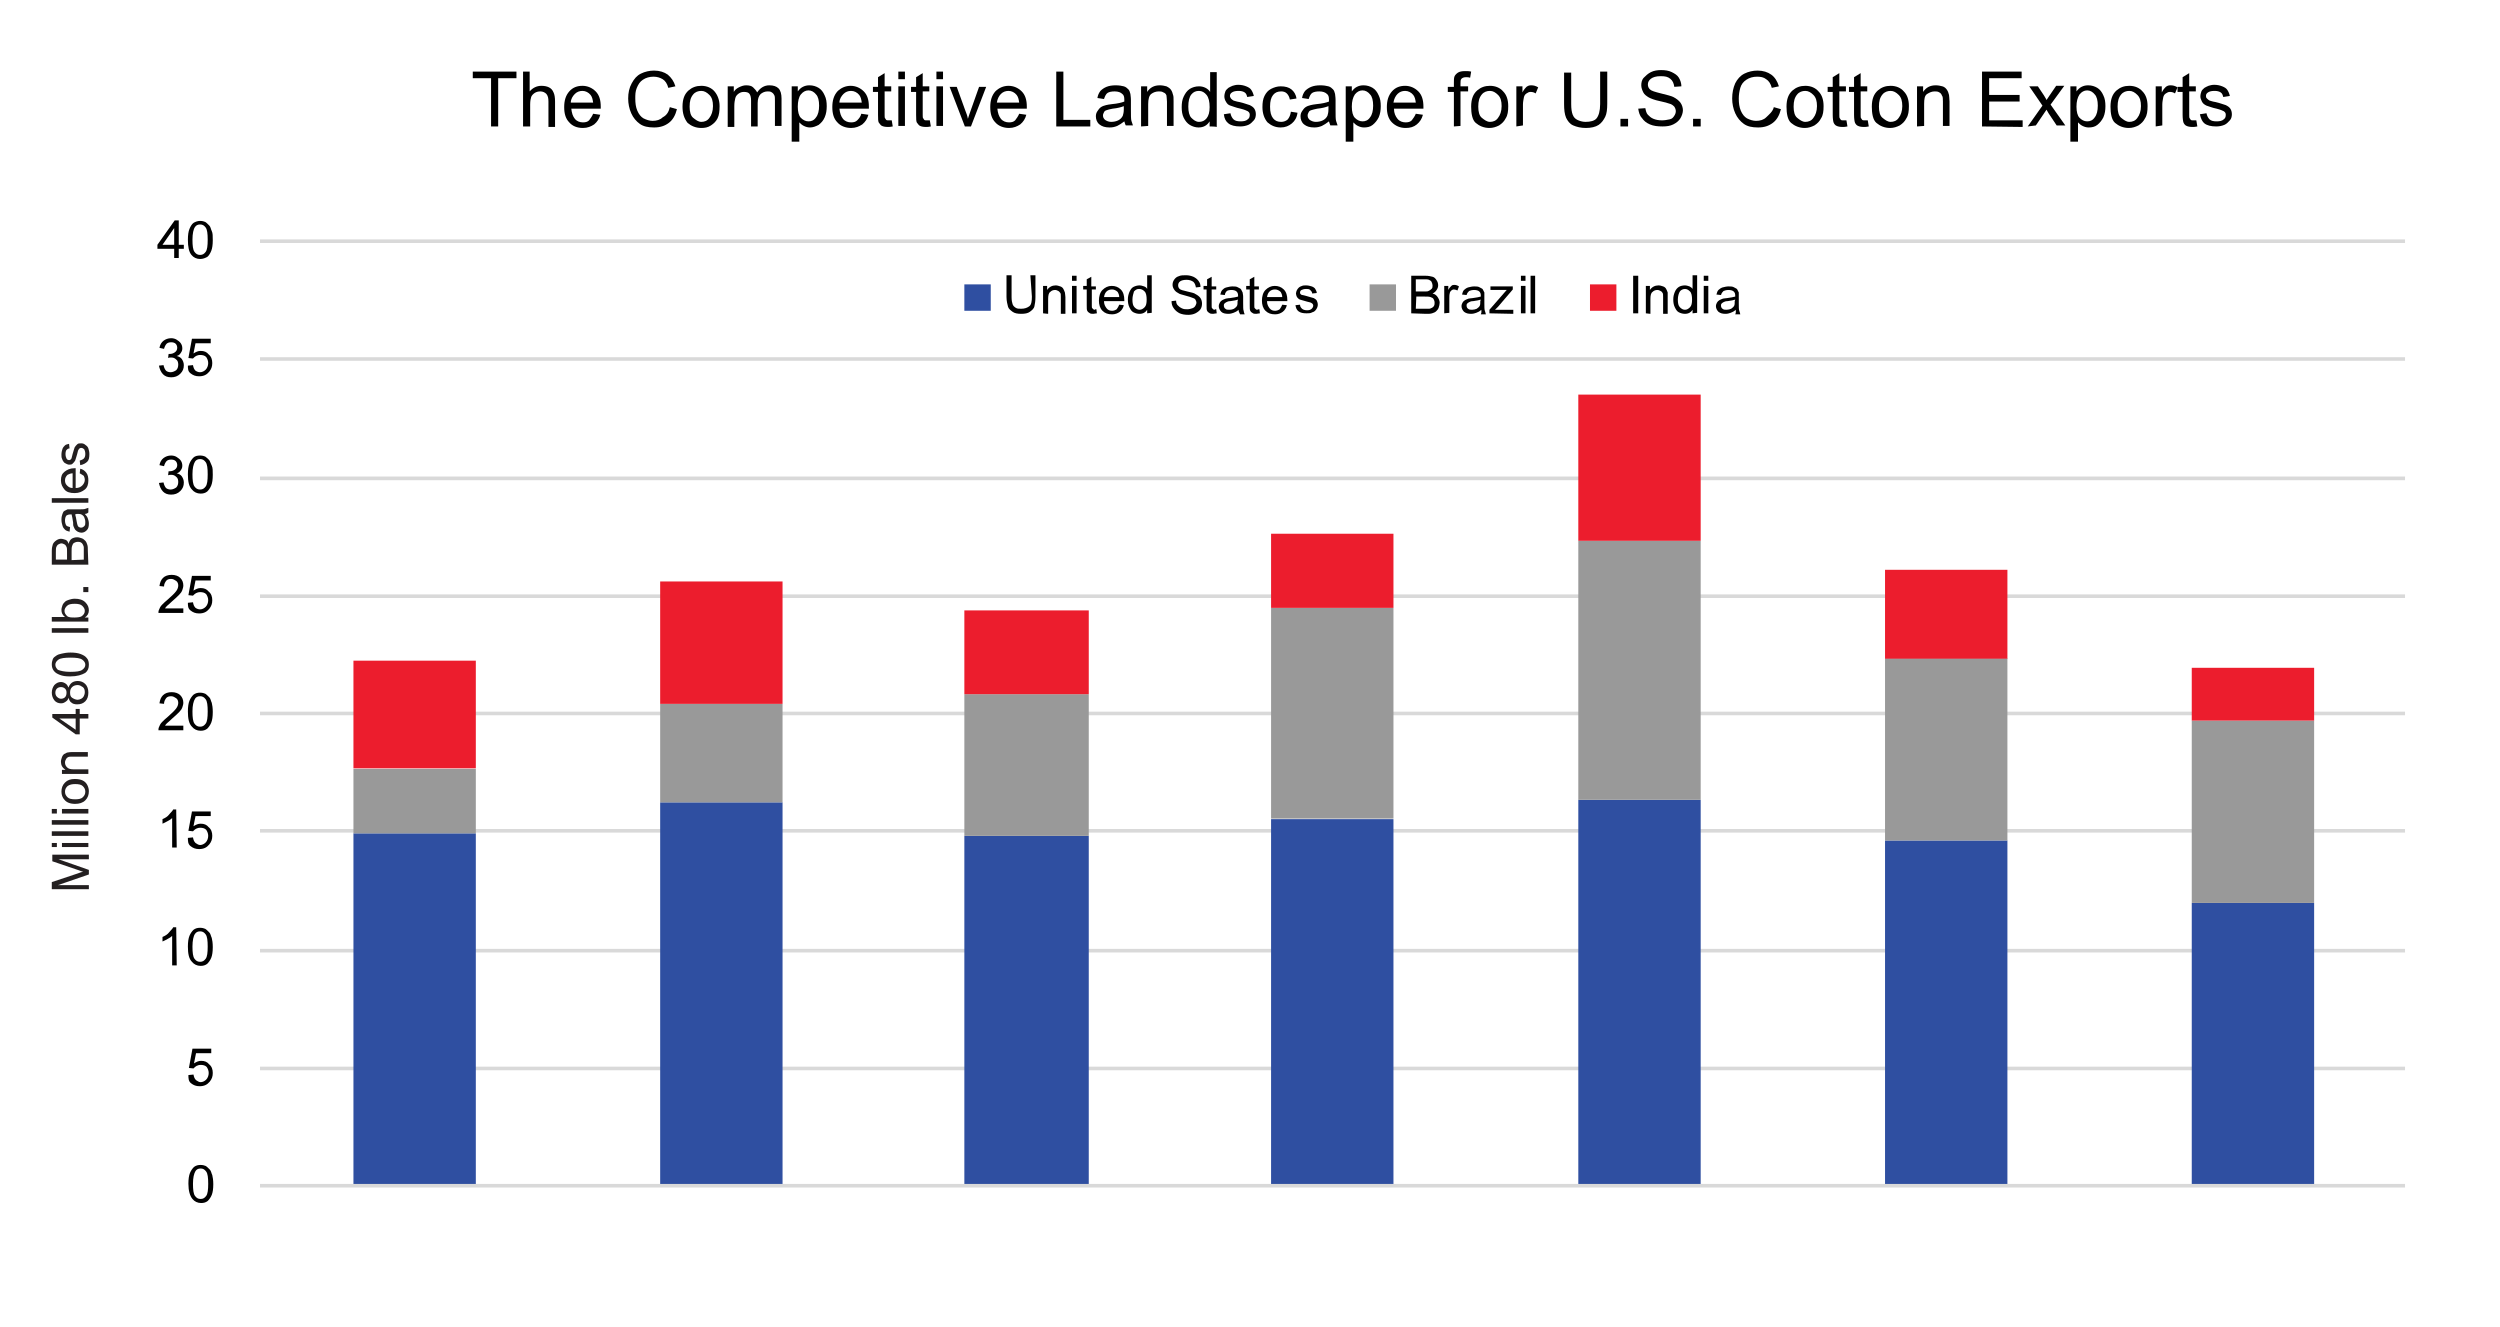 <?xml version="1.0" encoding="UTF-8"?>
<!-- Generator: Adobe Illustrator 27.6.1, SVG Export Plug-In . SVG Version: 6.00 Build 0)  -->
<svg xmlns="http://www.w3.org/2000/svg" xmlns:xlink="http://www.w3.org/1999/xlink" version="1.1" id="Layer_1" x="0px" y="0px" viewBox="0 0 492.3 261.3" style="enable-background:new 0 0 492.3 261.3;" xml:space="preserve">
<style type="text/css">
	.st0{fill:#231F20;}
	.st1{fill:none;stroke:#D9D9D9;stroke-width:0.71;stroke-linejoin:round;}
	.st2{fill:#2F4FA1;}
	.st3{fill:#999999;}
	.st4{fill:#EC1D2D;}
	.st5{clip-path:url(#SVGID_00000009565028684536403880000011762854225292649626_);}
	.st6{fill:none;}
	.st7{clip-path:url(#SVGID_00000179635464441724961220000000372512466654593937_);}
	.st8{clip-path:url(#SVGID_00000098938460893887090520000007480958902260405128_);}
	.st9{clip-path:url(#SVGID_00000180335758462115812970000006797071483298223784_);}
	.st10{clip-path:url(#SVGID_00000061429344860450925100000017811247301927510969_);}
	.st11{clip-path:url(#SVGID_00000182489753430383089130000004390337329430472346_);}
	.st12{clip-path:url(#SVGID_00000046315543395958277630000011321505736703388847_);}
</style>
<path class="st0" d="M17.4,175.1h-7.2v-1.4l5.1-1.7c0.5-0.2,0.8-0.3,1.1-0.3c-0.3-0.1-0.6-0.2-1.1-0.4l-5-1.7v-1.3h7.2v0.9h-6l6,2.1  v0.9l-6.1,2.1h6.1V175.1L17.4,175.1z"></path>
<path class="st0" d="M11.2,166.8h-1V166h1V166.8z M17.4,166.8h-5.2V166h5.2V166.8z"></path>
<path class="st0" d="M17.4,164.6h-7.2v-0.9h7.2V164.6z"></path>
<path class="st0" d="M17.4,162.4h-7.2v-0.9h7.2V162.4z"></path>
<path class="st0" d="M11.2,160.2h-1v-0.9h1V160.2z M17.4,160.2h-5.2v-0.9h5.2V160.2z"></path>
<path class="st0" d="M14.8,158.3c-1,0-1.7-0.3-2.1-0.8c-0.4-0.4-0.6-1-0.6-1.6c0-0.7,0.2-1.3,0.7-1.8s1.1-0.7,1.9-0.7  c0.7,0,1.2,0.1,1.6,0.3s0.7,0.5,0.9,0.9s0.3,0.8,0.3,1.2c0,0.7-0.2,1.3-0.7,1.8S15.6,158.3,14.8,158.3L14.8,158.3z M14.8,157.4  c0.7,0,1.2-0.1,1.5-0.4c0.3-0.3,0.5-0.6,0.5-1.1s-0.2-0.8-0.5-1.1s-0.8-0.4-1.5-0.4c-0.6,0-1.1,0.1-1.5,0.4  c-0.3,0.3-0.5,0.6-0.5,1.1s0.2,0.8,0.5,1.1S14.1,157.4,14.8,157.4L14.8,157.4z"></path>
<path class="st0" d="M17.4,152.4h-5.2v-0.8h0.7c-0.6-0.4-0.9-0.9-0.9-1.6c0-0.3,0.1-0.6,0.2-0.9s0.3-0.5,0.4-0.6  c0.2-0.1,0.4-0.2,0.6-0.3c0.2,0,0.4-0.1,0.9-0.1h3.2v0.9h-3.1c-0.4,0-0.6,0-0.8,0.1c-0.2,0.1-0.3,0.2-0.4,0.4  c-0.1,0.2-0.2,0.4-0.2,0.6c0,0.4,0.1,0.7,0.4,1s0.7,0.4,1.4,0.4h2.8L17.4,152.4L17.4,152.4z"></path>
<path class="st0" d="M17.4,141.5h-1.7v3.1h-0.8l-4.6-3.3v-0.7h4.6v-1h0.8v1h1.7V141.5z M14.9,141.5h-3.2l3.2,2.2V141.5z"></path>
<path class="st0" d="M13.5,137.4c-0.1,0.4-0.3,0.6-0.6,0.8s-0.5,0.3-0.9,0.3c-0.5,0-1-0.2-1.3-0.6s-0.5-0.9-0.5-1.5s0.2-1.1,0.5-1.5  c0.4-0.4,0.8-0.6,1.3-0.6c0.3,0,0.6,0.1,0.9,0.3s0.4,0.4,0.6,0.8c0.1-0.4,0.4-0.8,0.7-1s0.7-0.3,1.1-0.3c0.6,0,1.1,0.2,1.5,0.6  c0.4,0.4,0.6,1,0.6,1.7s-0.2,1.3-0.6,1.7c-0.4,0.4-0.9,0.6-1.6,0.6c-0.5,0-0.9-0.1-1.2-0.4C13.8,138.2,13.6,137.8,13.5,137.4  L13.5,137.4z M12,137.6c0.3,0,0.6-0.1,0.8-0.3s0.3-0.5,0.3-0.9s-0.1-0.6-0.3-0.8c-0.2-0.2-0.5-0.3-0.8-0.3s-0.6,0.1-0.8,0.3  s-0.3,0.5-0.3,0.8s0.1,0.6,0.3,0.8C11.4,137.4,11.7,137.6,12,137.6L12,137.6z M15.3,137.8c0.2,0,0.5-0.1,0.7-0.2s0.4-0.3,0.5-0.5  c0.1-0.2,0.2-0.5,0.2-0.8c0-0.4-0.1-0.8-0.4-1s-0.6-0.4-1-0.4s-0.8,0.1-1.1,0.4s-0.4,0.6-0.4,1.1s0.1,0.8,0.4,1  S14.9,137.8,15.3,137.8L15.3,137.8z"></path>
<path class="st0" d="M13.8,133.2c-0.9,0-1.5-0.1-2-0.3c-0.5-0.2-0.9-0.4-1.2-0.8s-0.4-0.8-0.4-1.3c0-0.4,0.1-0.7,0.2-1  s0.4-0.5,0.7-0.7s0.6-0.3,1.1-0.4c0.4-0.1,1-0.2,1.7-0.2c0.8,0,1.5,0.1,2,0.3c0.5,0.2,0.9,0.4,1.2,0.8c0.3,0.3,0.4,0.8,0.4,1.3  c0,0.7-0.2,1.2-0.7,1.6C16.1,132.9,15.2,133.2,13.8,133.2L13.8,133.2z M13.8,132.3c1.2,0,2-0.1,2.4-0.4c0.4-0.3,0.6-0.6,0.6-1  s-0.2-0.7-0.6-1s-1.2-0.4-2.3-0.4s-2,0.1-2.4,0.4s-0.6,0.6-0.6,1s0.2,0.7,0.5,1C11.9,132.1,12.7,132.3,13.8,132.3L13.8,132.3z"></path>
<path class="st0" d="M17.4,124.6h-7.2v-0.9h7.2V124.6z"></path>
<path class="st0" d="M17.4,121.6v0.8h-7.2v-0.9h2.6c-0.5-0.4-0.7-0.8-0.7-1.4c0-0.3,0.1-0.6,0.2-0.9c0.1-0.3,0.3-0.5,0.5-0.7  s0.5-0.3,0.8-0.4s0.7-0.2,1.1-0.2c0.9,0,1.6,0.2,2.1,0.7s0.7,1,0.7,1.6s-0.3,1.1-0.8,1.4L17.4,121.6L17.4,121.6z M14.7,121.6  c0.6,0,1.1-0.1,1.3-0.2c0.5-0.3,0.7-0.7,0.7-1.1c0-0.4-0.2-0.7-0.5-1s-0.8-0.4-1.5-0.4s-1.2,0.1-1.5,0.4s-0.5,0.6-0.5,1  s0.2,0.7,0.5,1S14.1,121.6,14.7,121.6L14.7,121.6z"></path>
<path class="st0" d="M17.4,116.6h-1v-1h1V116.6z"></path>
<path class="st0" d="M17.4,111.2h-7.2v-2.7c0-0.6,0.1-1,0.2-1.3c0.1-0.3,0.4-0.6,0.7-0.8s0.6-0.3,0.9-0.3c0.3,0,0.6,0.1,0.9,0.2  s0.5,0.4,0.6,0.8c0.1-0.4,0.3-0.8,0.6-1s0.7-0.3,1.1-0.3c0.3,0,0.6,0.1,0.9,0.2c0.3,0.1,0.5,0.3,0.7,0.5c0.2,0.2,0.3,0.5,0.4,0.8  s0.1,0.7,0.1,1.2L17.4,111.2L17.4,111.2z M13.2,110.2v-1.6c0-0.4,0-0.7-0.1-0.9c-0.1-0.2-0.2-0.4-0.4-0.5s-0.4-0.2-0.6-0.2  c-0.2,0-0.4,0.1-0.6,0.2s-0.3,0.3-0.4,0.5s-0.1,0.6-0.1,1.1v1.4L13.2,110.2L13.2,110.2z M16.5,110.2v-1.8c0-0.3,0-0.5,0-0.6  c0-0.2-0.1-0.4-0.2-0.6s-0.2-0.3-0.4-0.4c-0.2-0.1-0.4-0.1-0.6-0.1c-0.3,0-0.5,0.1-0.7,0.2s-0.3,0.3-0.4,0.6s-0.1,0.6-0.1,1.1v1.7  L16.5,110.2L16.5,110.2z"></path>
<path class="st0" d="M16.7,101.2c0.3,0.3,0.5,0.6,0.6,0.9s0.2,0.6,0.2,1c0,0.6-0.1,1-0.4,1.3c-0.3,0.3-0.6,0.5-1.1,0.5  c-0.2,0-0.5-0.1-0.7-0.2c-0.2-0.1-0.4-0.3-0.5-0.4s-0.2-0.4-0.3-0.6c-0.1-0.2-0.1-0.4-0.1-0.8c-0.1-0.7-0.2-1.2-0.3-1.6  c-0.1,0-0.2,0-0.2,0c-0.4,0-0.6,0.1-0.8,0.2c-0.2,0.2-0.3,0.6-0.3,1c0,0.4,0.1,0.7,0.2,0.9c0.1,0.2,0.4,0.3,0.8,0.4l-0.1,0.9  c-0.4-0.1-0.7-0.2-0.9-0.4c-0.2-0.2-0.4-0.4-0.5-0.8c-0.1-0.3-0.2-0.7-0.2-1.2s0.1-0.8,0.2-1.1c0.1-0.3,0.2-0.5,0.4-0.6  c0.2-0.1,0.4-0.2,0.6-0.3c0.1,0,0.4,0,0.8,0h1.2c0.8,0,1.3,0,1.5-0.1s0.4-0.1,0.6-0.2v0.9C17.2,101.1,17,101.2,16.7,101.2  L16.7,101.2z M14.8,101.3c0.1,0.3,0.2,0.8,0.3,1.4c0.1,0.4,0.1,0.6,0.2,0.8c0.1,0.2,0.2,0.3,0.3,0.3c0.1,0.1,0.3,0.1,0.4,0.1  c0.2,0,0.4-0.1,0.6-0.3s0.2-0.4,0.2-0.8s-0.1-0.6-0.2-0.9s-0.4-0.5-0.6-0.6c-0.2-0.1-0.5-0.1-0.9-0.1L14.8,101.3L14.8,101.3z"></path>
<path class="st0" d="M17.4,99h-7.2v-0.9h7.2V99z"></path>
<path class="st0" d="M15.7,93.2l0.1-0.9c0.5,0.1,0.9,0.4,1.2,0.8c0.3,0.4,0.4,0.9,0.4,1.5c0,0.8-0.2,1.4-0.7,1.8  c-0.5,0.4-1.1,0.7-2,0.7s-1.6-0.2-2-0.7s-0.7-1-0.7-1.8s0.2-1.3,0.7-1.7s1.1-0.7,2-0.7c0.1,0,0.1,0,0.2,0v3.9c0.6,0,1-0.2,1.3-0.5  s0.5-0.7,0.5-1.1c0-0.3-0.1-0.6-0.2-0.8C16.3,93.6,16.1,93.4,15.7,93.2L15.7,93.2z M14.3,96.1v-2.9c-0.4,0-0.8,0.2-1,0.3  c-0.3,0.3-0.5,0.6-0.5,1.1c0,0.4,0.1,0.7,0.4,1S13.8,96.1,14.3,96.1z"></path>
<path class="st0" d="M15.8,91.6l-0.1-0.9c0.3-0.1,0.6-0.2,0.8-0.4s0.3-0.5,0.3-0.9s-0.1-0.7-0.2-0.9c-0.2-0.2-0.4-0.3-0.6-0.3  c-0.2,0-0.4,0.1-0.5,0.3c-0.1,0.1-0.2,0.4-0.3,0.9c-0.2,0.6-0.3,1.1-0.4,1.3s-0.3,0.4-0.5,0.6s-0.4,0.2-0.7,0.2  c-0.2,0-0.4-0.1-0.6-0.2c-0.2-0.1-0.4-0.2-0.5-0.4c-0.1-0.1-0.2-0.3-0.3-0.6c-0.1-0.2-0.1-0.5-0.1-0.8c0-0.4,0.1-0.8,0.2-1.1  s0.3-0.5,0.5-0.7c0.2-0.2,0.5-0.2,0.8-0.3l0.1,0.9c-0.3,0-0.5,0.2-0.6,0.3s-0.2,0.4-0.2,0.8c0,0.4,0.1,0.7,0.2,0.9  c0.1,0.2,0.3,0.3,0.5,0.3c0.1,0,0.2,0,0.3-0.1s0.2-0.2,0.2-0.3c0-0.1,0.1-0.3,0.2-0.8c0.2-0.6,0.3-1.1,0.4-1.3s0.3-0.4,0.5-0.6  s0.4-0.2,0.8-0.2c0.3,0,0.6,0.1,0.8,0.3c0.3,0.2,0.5,0.4,0.6,0.7c0.1,0.3,0.2,0.7,0.2,1.1c0,0.7-0.1,1.2-0.4,1.5  S16.4,91.5,15.8,91.6L15.8,91.6z"></path>
<path class="st1" d="M51.2,47.5h422.4 M51.2,70.7h422.4 M51.2,94.2h422.4 M51.2,117.4h422.4 M51.2,140.5h422.4 M51.2,163.6h422.4   M51.2,187.2h422.4 M51.2,210.4h422.4"></path>
<path class="st2" d="M431.6,233.5h24.1v-55.7h-24.1V233.5z M371.2,233.5h24.1v-68h-24.1V233.5z M189.9,233.5h24.5v-68.9h-24.5  L189.9,233.5L189.9,233.5z M69.6,233.5h24.1v-69.4H69.6V233.5z M250.3,233.5h24.1v-72.2h-24.1V233.5z M130,233.5h24.1V158H130V233.5  z M310.8,233.5h24.1v-76h-24.1V233.5z"></path>
<path class="st3" d="M431.6,141.9h24.1v35.9h-24.1V141.9z M371.2,129.6h24.1v35.9h-24.1V129.6z M310.8,106.5h24.1v51h-24.1  C310.8,157.5,310.8,106.5,310.8,106.5z M250.3,119.7h24.1v41.5h-24.1V119.7z M189.9,136.7h24.5v27.9h-24.5V136.7z M130,138.6h24.1  V158H130V138.6z M69.6,151.4h24.1v12.7H69.6V151.4z"></path>
<path class="st4" d="M431.6,131.5h24.1v10.4h-24.1V131.5z M371.2,112.2h24.1v17.5h-24.1V112.2z M310.8,77.7h24.1v28.8h-24.1V77.7z   M250.3,105.1h24.1v14.6h-24.1V105.1z M189.9,120.2h24.5v16.5h-24.5V120.2z M130,114.5h24.1v24.1H130C130,138.6,130,114.5,130,114.5  z M69.6,130.1h24.1v21.2H69.6V130.1z"></path>
<line class="st1" x1="51.2" y1="233.5" x2="473.6" y2="233.5"></line>
<path d="M37.1,233.1c0-0.9,0.1-1.6,0.3-2.1c0.2-0.5,0.5-0.9,0.8-1.2c0.4-0.3,0.8-0.4,1.3-0.4c0.4,0,0.8,0.1,1,0.2s0.5,0.4,0.8,0.7  s0.3,0.7,0.5,1.1c0.1,0.4,0.2,1,0.2,1.8c0,0.9-0.1,1.6-0.3,2.1c-0.2,0.5-0.5,0.9-0.8,1.2c-0.4,0.3-0.8,0.4-1.3,0.4  c-0.7,0-1.3-0.3-1.7-0.8C37.4,235.5,37.1,234.5,37.1,233.1L37.1,233.1z M38,233.1c0,1.2,0.1,2,0.4,2.4c0.3,0.4,0.6,0.6,1.1,0.6  s0.8-0.2,1.1-0.6s0.4-1.2,0.4-2.4s-0.1-2-0.4-2.4c-0.3-0.4-0.6-0.6-1.1-0.6s-0.8,0.2-1,0.5C38.2,231.1,38,231.9,38,233.1L38,233.1z"></path>
<path d="M37.1,211.7l1-0.1c0.1,0.5,0.2,0.8,0.5,1.1c0.3,0.2,0.6,0.4,0.9,0.4c0.4,0,0.8-0.2,1.1-0.5s0.5-0.8,0.5-1.3  s-0.2-0.9-0.4-1.2c-0.3-0.3-0.7-0.4-1.2-0.4c-0.3,0-0.6,0.1-0.8,0.2c-0.2,0.1-0.4,0.3-0.6,0.5l-0.9-0.1l0.7-3.8h3.7v0.9h-3l-0.4,2  c0.5-0.3,0.9-0.5,1.4-0.5c0.7,0,1.2,0.2,1.6,0.7c0.5,0.4,0.7,1,0.7,1.7s-0.2,1.2-0.6,1.7c-0.5,0.6-1.1,0.9-2,0.9  c-0.7,0-1.2-0.2-1.7-0.6S37.1,212.3,37.1,211.7L37.1,211.7z"></path>
<path d="M34.8,190.1h-0.9v-5.8c-0.2,0.2-0.5,0.4-0.9,0.6c-0.4,0.2-0.7,0.4-1,0.5v-0.9c0.5-0.2,1-0.5,1.3-0.9s0.7-0.7,0.8-1h0.6  L34.8,190.1L34.8,190.1z"></path>
<path d="M37,186.4c0-0.9,0.1-1.6,0.3-2.1c0.2-0.5,0.5-0.9,0.8-1.2c0.4-0.3,0.8-0.4,1.3-0.4c0.4,0,0.8,0.1,1,0.2s0.5,0.4,0.8,0.7  s0.3,0.7,0.5,1.1c0.1,0.4,0.2,1,0.2,1.8c0,0.9-0.1,1.6-0.3,2.1c-0.2,0.5-0.5,0.9-0.8,1.2c-0.4,0.3-0.8,0.4-1.3,0.4  c-0.7,0-1.3-0.3-1.7-0.8C37.2,188.8,37,187.8,37,186.4L37,186.4z M37.9,186.4c0,1.2,0.1,2,0.4,2.4c0.3,0.4,0.6,0.6,1.1,0.6  s0.8-0.2,1.1-0.6s0.4-1.2,0.4-2.4s-0.1-2-0.4-2.4c-0.3-0.4-0.6-0.6-1.1-0.6s-0.8,0.2-1,0.5C38.1,184.3,37.9,185.2,37.9,186.4  L37.9,186.4z"></path>
<path d="M34.8,166.9h-0.9v-5.8c-0.2,0.2-0.5,0.4-0.9,0.6c-0.4,0.2-0.7,0.4-1,0.5v-0.9c0.5-0.2,1-0.5,1.3-0.9s0.7-0.7,0.8-1h0.6  L34.8,166.9L34.8,166.9z"></path>
<path d="M37,165l1-0.1c0.1,0.5,0.2,0.8,0.5,1.1c0.3,0.2,0.6,0.4,0.9,0.4c0.4,0,0.8-0.2,1.1-0.5s0.5-0.8,0.5-1.3s-0.2-0.9-0.4-1.2  c-0.3-0.3-0.7-0.4-1.2-0.4c-0.3,0-0.6,0.1-0.8,0.2c-0.2,0.1-0.4,0.3-0.6,0.5l-0.9-0.1l0.7-3.8h3.7v0.9h-3l-0.4,2  c0.5-0.3,0.9-0.5,1.4-0.5c0.7,0,1.2,0.2,1.6,0.7c0.5,0.4,0.7,1,0.7,1.7s-0.2,1.2-0.6,1.7c-0.5,0.6-1.1,0.9-2,0.9  c-0.7,0-1.2-0.2-1.7-0.6S37,165.6,37,165L37,165z"></path>
<path d="M36.1,142.9v0.9h-4.9c0-0.2,0-0.4,0.1-0.6c0.1-0.3,0.3-0.7,0.6-1c0.3-0.3,0.7-0.7,1.2-1.1c0.8-0.7,1.3-1.2,1.6-1.6  c0.3-0.4,0.4-0.8,0.4-1.1s-0.1-0.7-0.4-0.9s-0.6-0.4-1-0.4c-0.4,0-0.8,0.1-1,0.4s-0.4,0.6-0.4,1.1l-0.9-0.1c0.1-0.7,0.3-1.2,0.7-1.6  c0.4-0.4,1-0.6,1.7-0.6s1.3,0.2,1.7,0.6c0.4,0.4,0.6,0.9,0.6,1.5c0,0.3-0.1,0.6-0.2,0.9c-0.1,0.3-0.3,0.6-0.6,0.9  c-0.3,0.3-0.8,0.8-1.4,1.3c-0.5,0.5-0.9,0.8-1,0.9c-0.2,0.2-0.3,0.3-0.4,0.5L36.1,142.9L36.1,142.9z"></path>
<path d="M37,140.1c0-0.9,0.1-1.6,0.3-2.1c0.2-0.5,0.5-0.9,0.8-1.2c0.4-0.3,0.8-0.4,1.3-0.4c0.4,0,0.8,0.1,1,0.2s0.5,0.4,0.8,0.7  s0.3,0.7,0.5,1.1c0.1,0.4,0.2,1,0.2,1.8c0,0.9-0.1,1.6-0.3,2.1c-0.2,0.5-0.5,0.9-0.8,1.2c-0.4,0.3-0.8,0.4-1.3,0.4  c-0.7,0-1.3-0.3-1.7-0.8C37.2,142.5,37,141.5,37,140.1L37,140.1z M37.9,140.1c0,1.2,0.1,2,0.4,2.4c0.3,0.4,0.6,0.6,1.1,0.6  s0.8-0.2,1.1-0.6s0.4-1.2,0.4-2.4s-0.1-2-0.4-2.4c-0.3-0.4-0.6-0.6-1.1-0.6s-0.8,0.2-1,0.5C38.1,138.1,37.9,138.9,37.9,140.1  L37.9,140.1z"></path>
<path d="M36.1,119.8v0.9h-4.9c0-0.2,0-0.4,0.1-0.6c0.1-0.3,0.3-0.7,0.6-1c0.3-0.3,0.7-0.7,1.2-1.1c0.8-0.7,1.3-1.2,1.6-1.6  c0.3-0.4,0.4-0.8,0.4-1.1s-0.1-0.7-0.4-0.9s-0.6-0.4-1-0.4c-0.4,0-0.8,0.1-1,0.4s-0.4,0.6-0.4,1.1l-0.9-0.1c0.1-0.7,0.3-1.2,0.7-1.6  c0.4-0.4,1-0.6,1.7-0.6s1.3,0.2,1.7,0.6c0.4,0.4,0.6,0.9,0.6,1.5c0,0.3-0.1,0.6-0.2,0.9s-0.3,0.6-0.6,0.9c-0.3,0.3-0.8,0.8-1.4,1.3  c-0.5,0.5-0.9,0.8-1,0.9c-0.2,0.2-0.3,0.3-0.4,0.5H36.1L36.1,119.8z"></path>
<path d="M37,118.7l1-0.1c0.1,0.5,0.2,0.8,0.5,1.1c0.3,0.2,0.6,0.3,0.9,0.3c0.4,0,0.8-0.2,1.1-0.5s0.5-0.8,0.5-1.3s-0.2-0.9-0.4-1.2  c-0.3-0.3-0.7-0.4-1.2-0.4c-0.3,0-0.6,0.1-0.8,0.2c-0.2,0.1-0.4,0.3-0.6,0.5l-0.9-0.1l0.7-3.8h3.7v0.9h-3l-0.4,2  c0.5-0.3,0.9-0.5,1.4-0.5c0.7,0,1.2,0.2,1.6,0.7c0.5,0.4,0.7,1,0.7,1.7s-0.2,1.2-0.6,1.7c-0.5,0.6-1.1,0.9-2,0.9  c-0.7,0-1.2-0.2-1.7-0.6S37,119.3,37,118.7L37,118.7z"></path>
<path d="M31.3,95.1l0.9-0.1c0.1,0.5,0.3,0.9,0.5,1.1s0.6,0.3,0.9,0.3c0.4,0,0.8-0.2,1.1-0.4c0.3-0.3,0.4-0.7,0.4-1.1s-0.1-0.8-0.4-1  c-0.3-0.3-0.6-0.4-1-0.4c-0.2,0-0.4,0-0.6,0.1l0.1-0.8c0.1,0,0.1,0,0.2,0c0.4,0,0.7-0.1,1-0.3c0.3-0.2,0.5-0.5,0.5-0.9  c0-0.3-0.1-0.6-0.3-0.8s-0.5-0.3-0.9-0.3s-0.7,0.1-0.9,0.3c-0.2,0.2-0.4,0.6-0.5,1l-0.9-0.2c0.1-0.6,0.4-1.1,0.8-1.4  c0.4-0.3,0.9-0.5,1.5-0.5c0.4,0,0.8,0.1,1.1,0.3c0.3,0.2,0.6,0.4,0.8,0.7c0.2,0.3,0.3,0.6,0.3,1s-0.1,0.6-0.3,0.9  c-0.2,0.3-0.4,0.5-0.8,0.6c0.4,0.1,0.8,0.3,1,0.6s0.4,0.7,0.4,1.2c0,0.7-0.2,1.2-0.7,1.7s-1.1,0.7-1.8,0.7c-0.7,0-1.2-0.2-1.6-0.6  S31.4,95.7,31.3,95.1L31.3,95.1z"></path>
<path d="M37,93.4c0-0.9,0.1-1.6,0.3-2.1c0.2-0.5,0.5-0.9,0.8-1.2s0.8-0.4,1.3-0.4c0.4,0,0.8,0.1,1,0.2c0.3,0.2,0.5,0.4,0.8,0.7  c0.2,0.3,0.3,0.7,0.5,1.1s0.2,1,0.2,1.8c0,0.9-0.1,1.6-0.3,2.1s-0.5,0.9-0.8,1.2c-0.4,0.3-0.8,0.4-1.3,0.4c-0.7,0-1.3-0.3-1.7-0.8  C37.2,95.8,37,94.8,37,93.4L37,93.4z M37.9,93.4c0,1.2,0.1,2,0.4,2.4c0.3,0.4,0.6,0.6,1.1,0.6s0.8-0.2,1.1-0.6s0.4-1.2,0.4-2.4  s-0.1-2-0.4-2.4s-0.6-0.6-1.1-0.6s-0.8,0.2-1,0.5C38.1,91.4,37.9,92.2,37.9,93.4L37.9,93.4z"></path>
<path d="M31.3,72l0.9-0.1c0.1,0.5,0.3,0.9,0.5,1.1s0.6,0.3,0.9,0.3c0.4,0,0.8-0.2,1.1-0.4c0.3-0.3,0.4-0.7,0.4-1.1s-0.1-0.8-0.4-1  c-0.3-0.3-0.6-0.4-1-0.4c-0.2,0-0.4,0-0.6,0.1l0.1-0.8c0.1,0,0.1,0,0.2,0c0.4,0,0.7-0.1,1-0.3s0.5-0.5,0.5-0.9  c0-0.3-0.1-0.6-0.3-0.8s-0.5-0.3-0.9-0.3s-0.7,0.1-0.9,0.3c-0.2,0.2-0.4,0.6-0.5,1l-0.9-0.2c0.1-0.6,0.4-1.1,0.8-1.4  s0.9-0.5,1.5-0.5c0.4,0,0.8,0.1,1.1,0.3s0.6,0.4,0.8,0.7c0.2,0.3,0.3,0.6,0.3,1s-0.1,0.6-0.3,0.9c-0.2,0.3-0.4,0.5-0.8,0.6  c0.4,0.1,0.8,0.3,1,0.6s0.4,0.7,0.4,1.2c0,0.7-0.2,1.2-0.7,1.7s-1.1,0.7-1.8,0.7c-0.7,0-1.2-0.2-1.6-0.6S31.4,72.6,31.3,72L31.3,72z  "></path>
<path d="M37,72l1-0.1c0.1,0.5,0.2,0.8,0.5,1.1c0.3,0.2,0.6,0.3,0.9,0.3c0.4,0,0.8-0.2,1.1-0.5s0.5-0.8,0.5-1.3s-0.2-0.9-0.4-1.2  c-0.3-0.3-0.7-0.4-1.2-0.4c-0.3,0-0.6,0.1-0.8,0.2c-0.2,0.1-0.4,0.3-0.6,0.5l-0.9-0.1l0.7-3.8h3.7v0.9h-3l-0.4,2  c0.5-0.3,0.9-0.5,1.4-0.5c0.7,0,1.2,0.2,1.6,0.7c0.5,0.4,0.7,1,0.7,1.7s-0.2,1.2-0.6,1.7c-0.5,0.6-1.1,0.9-2,0.9  c-0.7,0-1.2-0.2-1.7-0.6S37,72.6,37,72L37,72z"></path>
<path d="M34.3,50.8v-1.8H31v-0.8l3.4-4.8h0.8v4.8h1v0.8h-1v1.8H34.3L34.3,50.8z M34.3,48.2v-3.3l-2.3,3.3H34.3z"></path>
<path d="M37,47.2c0-0.9,0.1-1.6,0.3-2.1c0.2-0.5,0.5-1,0.8-1.2s0.8-0.4,1.3-0.4c0.4,0,0.8,0.1,1,0.2s0.5,0.4,0.8,0.7  s0.3,0.7,0.5,1.1s0.2,1,0.2,1.8c0,0.9-0.1,1.6-0.3,2.1c-0.2,0.5-0.5,1-0.8,1.2C40.4,50.8,40,51,39.4,51c-0.7,0-1.3-0.3-1.7-0.8  C37.2,49.6,37,48.6,37,47.2L37,47.2z M37.9,47.2c0,1.2,0.1,2,0.4,2.4c0.3,0.4,0.6,0.6,1.1,0.6s0.8-0.2,1.1-0.6s0.4-1.2,0.4-2.4  s-0.1-2-0.4-2.4s-0.6-0.6-1.1-0.6s-0.8,0.2-1,0.5C38.1,45.1,37.9,46,37.9,47.2L37.9,47.2z"></path>
<g>
	<defs>
		<rect id="SVGID_1_" x="24.8" y="4.6" width="458.7" height="247.5"></rect>
	</defs>
	<clipPath id="SVGID_00000119814115225475354670000008656461094040565155_">
		<use xlink:href="#SVGID_1_" style="overflow:visible;"></use>
	</clipPath>
	<g style="clip-path:url(#SVGID_00000119814115225475354670000008656461094040565155_);">
		<path class="st6" d="M62.2,248.2v0.9h-4.9c0-0.2,0-0.4,0.1-0.6c0.1-0.3,0.3-0.7,0.6-1c0.3-0.3,0.7-0.7,1.2-1.1    c0.8-0.7,1.3-1.2,1.6-1.6c0.3-0.4,0.4-0.8,0.4-1.1s-0.1-0.7-0.4-0.9s-0.6-0.4-1-0.4c-0.4,0-0.8,0.1-1,0.4s-0.4,0.6-0.4,1.1    l-0.9-0.1c0.1-0.7,0.3-1.2,0.7-1.6c0.4-0.4,1-0.6,1.7-0.6s1.3,0.2,1.7,0.6c0.4,0.4,0.6,0.9,0.6,1.5c0,0.3-0.1,0.6-0.2,0.9    c-0.1,0.3-0.3,0.6-0.6,0.9c-0.3,0.3-0.8,0.8-1.4,1.3c-0.5,0.5-0.9,0.8-1,0.9c-0.2,0.2-0.3,0.3-0.4,0.5L62.2,248.2L62.2,248.2z"></path>
		<path class="st6" d="M63.1,245.4c0-0.9,0.1-1.6,0.3-2.1c0.2-0.5,0.5-0.9,0.8-1.2c0.4-0.3,0.8-0.4,1.3-0.4c0.4,0,0.8,0.1,1.1,0.2    s0.6,0.4,0.8,0.7s0.3,0.7,0.5,1.1c0.1,0.4,0.2,1,0.2,1.8c0,0.9-0.1,1.6-0.3,2.1c-0.2,0.5-0.4,0.9-0.8,1.2    c-0.4,0.3-0.8,0.4-1.3,0.4c-0.7,0-1.3-0.3-1.7-0.8C63.3,247.8,63.1,246.8,63.1,245.4L63.1,245.4z M64,245.4c0,1.2,0.1,2,0.4,2.4    c0.3,0.4,0.6,0.6,1.1,0.6s0.8-0.2,1.1-0.6s0.4-1.2,0.4-2.4s-0.1-2-0.4-2.4c-0.3-0.4-0.6-0.6-1.1-0.6s-0.8,0.2-1,0.5    C64.2,243.3,64,244.2,64,245.4L64,245.4z"></path>
		<path class="st6" d="M72.2,249.1h-0.9v-5.8c-0.2,0.2-0.5,0.4-0.9,0.6c-0.4,0.2-0.7,0.4-1,0.5v-0.9c0.5-0.2,1-0.5,1.3-0.9    s0.7-0.7,0.8-1h0.6L72.2,249.1L72.2,249.1z"></path>
		<path class="st6" d="M79.2,243.4l-0.9,0.1c-0.1-0.4-0.2-0.6-0.3-0.8c-0.2-0.3-0.6-0.4-0.9-0.4c-0.3,0-0.6,0.1-0.8,0.2    c-0.3,0.2-0.5,0.5-0.7,0.9c-0.2,0.4-0.2,1-0.3,1.7c0.2-0.3,0.5-0.6,0.8-0.8s0.7-0.2,1-0.2c0.6,0,1.1,0.2,1.6,0.7    c0.4,0.4,0.6,1,0.6,1.7c0,0.5-0.1,0.9-0.3,1.3c-0.2,0.4-0.5,0.7-0.8,0.9s-0.8,0.3-1.2,0.3c-0.8,0-1.4-0.3-1.9-0.8    s-0.7-1.5-0.7-2.8c0-1.4,0.3-2.5,0.8-3.1c0.5-0.6,1.1-0.9,1.9-0.9c0.6,0,1.1,0.2,1.4,0.5C78.9,242.4,79.1,242.9,79.2,243.4    L79.2,243.4z M75.4,246.6c0,0.3,0.1,0.6,0.2,0.9c0.1,0.3,0.3,0.5,0.6,0.7c0.2,0.1,0.5,0.2,0.8,0.2c0.4,0,0.7-0.2,1-0.5    c0.3-0.3,0.4-0.7,0.4-1.3s-0.1-0.9-0.4-1.2c-0.3-0.3-0.6-0.4-1-0.4s-0.8,0.1-1.1,0.4C75.6,245.8,75.4,246.1,75.4,246.6L75.4,246.6    z"></path>
		<path class="st6" d="M79.6,249.2l2.2-7.7h0.7l-2.2,7.7H79.6L79.6,249.2z"></path>
		<path class="st6" d="M88.6,248.2v0.9h-4.9c0-0.2,0-0.4,0.1-0.6c0.1-0.3,0.3-0.7,0.6-1c0.3-0.3,0.7-0.7,1.2-1.1    c0.8-0.7,1.3-1.2,1.6-1.6c0.3-0.4,0.4-0.8,0.4-1.1s-0.1-0.7-0.4-0.9s-0.6-0.4-1-0.4c-0.4,0-0.8,0.1-1.1,0.4s-0.4,0.6-0.4,1.1    l-0.9-0.1c0.1-0.7,0.3-1.2,0.7-1.6c0.4-0.4,1-0.6,1.7-0.6s1.3,0.2,1.7,0.6c0.4,0.4,0.6,0.9,0.6,1.5c0,0.3-0.1,0.6-0.2,0.9    c-0.1,0.3-0.3,0.6-0.6,0.9c-0.3,0.3-0.8,0.8-1.4,1.3c-0.6,0.5-0.9,0.8-1.1,0.9c-0.2,0.2-0.3,0.3-0.4,0.5L88.6,248.2L88.6,248.2z"></path>
		<path class="st6" d="M89.5,245.4c0-0.9,0.1-1.6,0.3-2.1c0.2-0.5,0.4-0.9,0.8-1.2c0.4-0.3,0.8-0.4,1.3-0.4c0.4,0,0.8,0.1,1.1,0.2    s0.6,0.4,0.8,0.7s0.3,0.7,0.5,1.1c0.1,0.4,0.2,1,0.2,1.8c0,0.9-0.1,1.6-0.3,2.1c-0.2,0.5-0.4,0.9-0.8,1.2    c-0.4,0.3-0.8,0.4-1.3,0.4c-0.7,0-1.3-0.3-1.7-0.8C89.8,247.8,89.5,246.8,89.5,245.4L89.5,245.4z M90.4,245.4c0,1.2,0.1,2,0.4,2.4    c0.3,0.4,0.6,0.6,1.1,0.6s0.8-0.2,1.1-0.6s0.4-1.2,0.4-2.4s-0.1-2-0.4-2.4c-0.3-0.4-0.6-0.6-1.1-0.6s-0.8,0.2-1,0.5    C90.6,243.3,90.4,244.2,90.4,245.4L90.4,245.4z"></path>
		<path class="st6" d="M98.6,249.1h-0.9v-5.8c-0.2,0.2-0.5,0.4-0.9,0.6c-0.4,0.2-0.7,0.4-1,0.5v-0.9c0.5-0.2,1-0.5,1.3-0.9    s0.7-0.7,0.8-1h0.6L98.6,249.1L98.6,249.1z"></path>
		<path class="st6" d="M100.9,242.6v-0.9h4.8v0.7c-0.5,0.5-0.9,1.2-1.4,2c-0.5,0.8-0.8,1.7-1.1,2.6c-0.2,0.6-0.3,1.3-0.3,2h-0.9    c0-0.6,0.1-1.3,0.3-2.1s0.5-1.6,0.9-2.4s0.8-1.4,1.3-1.9H100.9L100.9,242.6z"></path>
	</g>
</g>
<g>
	<defs>
		<rect id="SVGID_00000117669179544965130170000006455724983742695337_" x="24.8" y="4.6" width="458.7" height="247.5"></rect>
	</defs>
	<clipPath id="SVGID_00000142869461686288993230000009615078488879076253_">
		<use xlink:href="#SVGID_00000117669179544965130170000006455724983742695337_" style="overflow:visible;"></use>
	</clipPath>
	<g style="clip-path:url(#SVGID_00000142869461686288993230000009615078488879076253_);">
		<path class="st6" d="M122.6,248.2v0.9h-4.9c0-0.2,0-0.4,0.1-0.6c0.1-0.3,0.3-0.7,0.6-1c0.3-0.3,0.7-0.7,1.2-1.1    c0.8-0.7,1.3-1.2,1.6-1.6c0.3-0.4,0.4-0.8,0.4-1.1s-0.1-0.7-0.4-0.9s-0.6-0.4-1-0.4c-0.4,0-0.8,0.1-1.1,0.4s-0.4,0.6-0.4,1.1    l-0.9-0.1c0.1-0.7,0.3-1.2,0.7-1.6c0.4-0.4,1-0.6,1.7-0.6s1.3,0.2,1.7,0.6c0.4,0.4,0.6,0.9,0.6,1.5c0,0.3-0.1,0.6-0.2,0.9    c-0.1,0.3-0.3,0.6-0.6,0.9c-0.3,0.3-0.8,0.8-1.4,1.3c-0.6,0.5-0.9,0.8-1.1,0.9c-0.2,0.2-0.3,0.3-0.4,0.5L122.6,248.2L122.6,248.2z    "></path>
		<path class="st6" d="M123.4,245.4c0-0.9,0.1-1.6,0.3-2.1c0.2-0.5,0.4-0.9,0.8-1.2c0.4-0.3,0.8-0.4,1.3-0.4c0.4,0,0.8,0.1,1.1,0.2    s0.6,0.4,0.8,0.7s0.3,0.7,0.5,1.1c0.1,0.4,0.2,1,0.2,1.8c0,0.9-0.1,1.6-0.3,2.1c-0.2,0.5-0.4,0.9-0.8,1.2    c-0.4,0.3-0.8,0.4-1.3,0.4c-0.7,0-1.3-0.3-1.7-0.8C123.7,247.8,123.4,246.8,123.4,245.4L123.4,245.4z M124.4,245.4    c0,1.2,0.1,2,0.4,2.4c0.3,0.4,0.6,0.6,1.1,0.6s0.8-0.2,1.1-0.6s0.4-1.2,0.4-2.4s-0.1-2-0.4-2.4c-0.3-0.4-0.6-0.6-1.1-0.6    s-0.8,0.2-1,0.5C124.5,243.3,124.4,244.2,124.4,245.4L124.4,245.4z"></path>
		<path class="st6" d="M132.5,249.1h-0.9v-5.8c-0.2,0.2-0.5,0.4-0.9,0.6c-0.4,0.2-0.7,0.4-1,0.5v-0.9c0.5-0.2,1-0.5,1.3-0.9    c0.4-0.3,0.6-0.7,0.8-1h0.6L132.5,249.1L132.5,249.1z"></path>
		<path class="st6" d="M134.8,242.6v-0.9h4.8v0.7c-0.5,0.5-0.9,1.2-1.4,2c-0.5,0.8-0.8,1.7-1.1,2.6c-0.2,0.6-0.3,1.3-0.4,2h-0.9    c0-0.6,0.1-1.3,0.3-2.1s0.5-1.6,0.9-2.4s0.9-1.4,1.3-1.9H134.8L134.8,242.6z"></path>
		<path class="st6" d="M140,249.2l2.1-7.7h0.7l-2.1,7.7H140L140,249.2z"></path>
		<path class="st6" d="M149,248.2v0.9h-4.9c0-0.2,0-0.4,0.1-0.6c0.1-0.3,0.3-0.7,0.6-1c0.3-0.3,0.7-0.7,1.2-1.1    c0.8-0.7,1.4-1.2,1.6-1.6c0.3-0.4,0.4-0.8,0.4-1.1s-0.1-0.7-0.4-0.9s-0.6-0.4-1-0.4c-0.4,0-0.8,0.1-1.1,0.4s-0.4,0.6-0.4,1.1    l-0.9-0.1c0.1-0.7,0.3-1.2,0.7-1.6c0.4-0.4,1-0.6,1.7-0.6s1.3,0.2,1.7,0.6c0.4,0.4,0.6,0.9,0.6,1.5c0,0.3-0.1,0.6-0.2,0.9    c-0.1,0.3-0.3,0.6-0.6,0.9c-0.3,0.3-0.8,0.8-1.4,1.3c-0.6,0.5-0.9,0.8-1.1,0.9c-0.2,0.2-0.3,0.3-0.4,0.5L149,248.2L149,248.2z"></path>
		<path class="st6" d="M149.8,245.4c0-0.9,0.1-1.6,0.3-2.1c0.2-0.5,0.4-0.9,0.8-1.2c0.4-0.3,0.8-0.4,1.4-0.4c0.4,0,0.8,0.1,1.1,0.2    s0.6,0.4,0.8,0.7s0.4,0.7,0.5,1.1c0.1,0.4,0.2,1,0.2,1.8c0,0.9-0.1,1.6-0.3,2.1c-0.2,0.5-0.4,0.9-0.8,1.2    c-0.4,0.3-0.8,0.4-1.4,0.4c-0.7,0-1.3-0.3-1.7-0.8C150.1,247.8,149.9,246.8,149.8,245.4L149.8,245.4z M150.8,245.4    c0,1.2,0.1,2,0.4,2.4c0.3,0.4,0.6,0.6,1.1,0.6s0.8-0.2,1.1-0.6s0.4-1.2,0.4-2.4s-0.1-2-0.4-2.4c-0.3-0.4-0.6-0.6-1.1-0.6    s-0.8,0.2-1,0.5C150.9,243.3,150.8,244.2,150.8,245.4L150.8,245.4z"></path>
		<path class="st6" d="M158.9,249.1H158v-5.8c-0.2,0.2-0.5,0.4-0.9,0.6c-0.4,0.2-0.7,0.4-1,0.5v-0.9c0.5-0.2,1-0.5,1.3-0.9    c0.4-0.3,0.6-0.7,0.8-1h0.6L158.9,249.1L158.9,249.1z"></path>
		<path class="st6" d="M162.6,245c-0.4-0.1-0.7-0.3-0.8-0.6s-0.3-0.6-0.3-0.9c0-0.5,0.2-1,0.6-1.4s0.9-0.6,1.6-0.6s1.2,0.2,1.6,0.6    s0.6,0.8,0.6,1.4c0,0.3-0.1,0.6-0.3,0.9c-0.2,0.2-0.5,0.4-0.8,0.6c0.5,0.1,0.8,0.4,1,0.7s0.4,0.7,0.4,1.2c0,0.6-0.2,1.2-0.7,1.6    c-0.4,0.4-1,0.6-1.8,0.6s-1.3-0.2-1.8-0.6c-0.4-0.4-0.7-1-0.7-1.6c0-0.5,0.1-0.9,0.4-1.2C161.8,245.4,162.1,245.2,162.6,245    L162.6,245z M162.1,246.9c0,0.3,0.1,0.5,0.2,0.8c0.1,0.2,0.3,0.4,0.6,0.6s0.5,0.2,0.8,0.2c0.4,0,0.8-0.1,1.1-0.4s0.4-0.6,0.4-1.1    s-0.1-0.8-0.4-1.1s-0.7-0.4-1.1-0.4s-0.8,0.1-1.1,0.4S162.1,246.5,162.1,246.9L162.1,246.9z M162.4,243.5c0,0.4,0.1,0.6,0.3,0.9    s0.5,0.3,0.9,0.3s0.6-0.1,0.9-0.3c0.2-0.2,0.3-0.5,0.3-0.8s-0.1-0.6-0.4-0.8c-0.2-0.2-0.5-0.3-0.9-0.3s-0.6,0.1-0.9,0.3    S162.4,243.2,162.4,243.5L162.4,243.5z"></path>
	</g>
</g>
<g>
	<defs>
		<rect id="SVGID_00000145743707048456720660000004477408324300271273_" x="24.8" y="4.6" width="458.7" height="247.5"></rect>
	</defs>
	<clipPath id="SVGID_00000054248303536735660190000000086000984463398578_">
		<use xlink:href="#SVGID_00000145743707048456720660000004477408324300271273_" style="overflow:visible;"></use>
	</clipPath>
	<g style="clip-path:url(#SVGID_00000054248303536735660190000000086000984463398578_);">
		<path class="st6" d="M182.9,248.2v0.9H178c0-0.2,0-0.4,0.1-0.6c0.1-0.3,0.3-0.7,0.6-1c0.3-0.3,0.7-0.7,1.2-1.1    c0.8-0.7,1.4-1.2,1.6-1.6c0.3-0.4,0.4-0.8,0.4-1.1s-0.1-0.7-0.4-0.9s-0.6-0.4-1-0.4c-0.4,0-0.8,0.1-1.1,0.4s-0.4,0.6-0.4,1.1    l-0.9-0.1c0.1-0.7,0.3-1.2,0.7-1.6c0.4-0.4,1-0.6,1.7-0.6s1.3,0.2,1.7,0.6c0.4,0.4,0.6,0.9,0.6,1.5c0,0.3-0.1,0.6-0.2,0.9    c-0.1,0.3-0.3,0.6-0.6,0.9c-0.3,0.3-0.8,0.8-1.4,1.3c-0.6,0.5-0.9,0.8-1.1,0.9c-0.2,0.2-0.3,0.3-0.4,0.5L182.9,248.2L182.9,248.2z    "></path>
		<path class="st6" d="M183.8,245.4c0-0.9,0.1-1.6,0.3-2.1c0.2-0.5,0.4-0.9,0.8-1.2c0.4-0.3,0.8-0.4,1.4-0.4c0.4,0,0.8,0.1,1.1,0.2    s0.6,0.4,0.8,0.7s0.4,0.7,0.5,1.1c0.1,0.4,0.2,1,0.2,1.8c0,0.9-0.1,1.6-0.3,2.1c-0.2,0.5-0.4,0.9-0.8,1.2    c-0.4,0.3-0.8,0.4-1.4,0.4c-0.7,0-1.3-0.3-1.7-0.8C184,247.8,183.8,246.8,183.8,245.4L183.8,245.4z M184.7,245.4    c0,1.2,0.1,2,0.4,2.4c0.3,0.4,0.6,0.6,1.1,0.6s0.8-0.2,1.1-0.6s0.4-1.2,0.4-2.4s-0.1-2-0.4-2.4c-0.3-0.4-0.6-0.6-1.1-0.6    s-0.8,0.2-1,0.5C184.9,243.3,184.7,244.2,184.7,245.4L184.7,245.4z"></path>
		<path class="st6" d="M192.9,249.1h-0.9v-5.8c-0.2,0.2-0.5,0.4-0.9,0.6c-0.4,0.2-0.7,0.4-1,0.5v-0.9c0.5-0.2,1-0.5,1.3-0.9    c0.4-0.3,0.6-0.7,0.8-1h0.6L192.9,249.1L192.9,249.1z"></path>
		<path class="st6" d="M196.5,245c-0.4-0.1-0.7-0.3-0.8-0.6s-0.3-0.6-0.3-0.9c0-0.5,0.2-1,0.6-1.4s0.9-0.6,1.6-0.6s1.2,0.2,1.6,0.6    s0.6,0.8,0.6,1.4c0,0.3-0.1,0.6-0.3,0.9c-0.2,0.2-0.5,0.4-0.8,0.6c0.5,0.1,0.8,0.4,1,0.7s0.4,0.7,0.4,1.2c0,0.6-0.2,1.2-0.7,1.6    c-0.4,0.4-1,0.6-1.8,0.6s-1.3-0.2-1.8-0.6c-0.4-0.4-0.7-1-0.7-1.6c0-0.5,0.1-0.9,0.4-1.2C195.7,245.4,196.1,245.2,196.5,245    L196.5,245z M196,246.9c0,0.3,0.1,0.5,0.2,0.8c0.1,0.2,0.3,0.4,0.6,0.6s0.5,0.2,0.8,0.2c0.4,0,0.8-0.1,1.1-0.4s0.4-0.6,0.4-1.1    s-0.1-0.8-0.4-1.1s-0.7-0.4-1.1-0.4s-0.8,0.1-1.1,0.4S196,246.5,196,246.9L196,246.9z M196.3,243.5c0,0.4,0.1,0.6,0.3,0.9    s0.5,0.3,0.9,0.3s0.6-0.1,0.9-0.3c0.2-0.2,0.3-0.5,0.3-0.8s-0.1-0.6-0.4-0.8c-0.2-0.2-0.5-0.3-0.9-0.3s-0.6,0.1-0.9,0.3    S196.3,243.2,196.3,243.5L196.3,243.5z"></path>
		<path class="st6" d="M200.3,249.2l2.1-7.7h0.7l-2.1,7.7H200.3L200.3,249.2z"></path>
		<path class="st6" d="M209.3,248.2v0.9h-4.9c0-0.2,0-0.4,0.1-0.6c0.1-0.3,0.3-0.7,0.6-1c0.3-0.3,0.7-0.7,1.2-1.1    c0.8-0.7,1.4-1.2,1.6-1.6c0.3-0.4,0.4-0.8,0.4-1.1s-0.1-0.7-0.4-0.9s-0.6-0.4-1-0.4c-0.4,0-0.8,0.1-1.1,0.4s-0.4,0.6-0.4,1.1    l-0.9-0.1c0.1-0.7,0.3-1.2,0.7-1.6c0.4-0.4,1-0.6,1.7-0.6s1.3,0.2,1.7,0.6c0.4,0.4,0.6,0.9,0.6,1.5c0,0.3-0.1,0.6-0.2,0.9    c-0.1,0.3-0.3,0.6-0.6,0.9c-0.3,0.3-0.8,0.8-1.4,1.3c-0.6,0.5-0.9,0.8-1.1,0.9c-0.2,0.2-0.3,0.3-0.4,0.5L209.3,248.2L209.3,248.2z    "></path>
		<path class="st6" d="M210.2,245.4c0-0.9,0.1-1.6,0.3-2.1c0.2-0.5,0.4-0.9,0.8-1.2c0.4-0.3,0.8-0.4,1.4-0.4c0.4,0,0.8,0.1,1.1,0.2    s0.6,0.4,0.8,0.7s0.4,0.7,0.5,1.1c0.1,0.4,0.2,1,0.2,1.8c0,0.9-0.1,1.6-0.3,2.1c-0.2,0.5-0.4,0.9-0.8,1.2    c-0.4,0.3-0.8,0.4-1.4,0.4c-0.7,0-1.3-0.3-1.7-0.8C210.4,247.8,210.2,246.8,210.2,245.4L210.2,245.4z M211.1,245.4    c0,1.2,0.1,2,0.4,2.4c0.3,0.4,0.6,0.6,1.1,0.6s0.8-0.2,1.1-0.6s0.4-1.2,0.4-2.4s-0.1-2-0.4-2.4c-0.3-0.4-0.6-0.6-1.1-0.6    s-0.8,0.2-1,0.5C211.3,243.3,211.1,244.2,211.1,245.4L211.1,245.4z"></path>
		<path class="st6" d="M219.3,249.1h-0.9v-5.8c-0.2,0.2-0.5,0.4-0.9,0.6c-0.4,0.2-0.7,0.4-1,0.5v-0.9c0.5-0.2,1-0.5,1.3-0.9    c0.4-0.3,0.6-0.7,0.8-1h0.6L219.3,249.1L219.3,249.1z"></path>
		<path class="st6" d="M221.6,247.3l0.9-0.1c0.1,0.4,0.2,0.7,0.4,0.9s0.5,0.3,0.8,0.3c0.3,0,0.5-0.1,0.7-0.2s0.4-0.3,0.5-0.5    s0.2-0.5,0.3-0.9s0.1-0.7,0.1-1.1c0,0,0-0.1,0-0.2c-0.2,0.3-0.4,0.5-0.8,0.7s-0.7,0.3-1,0.3c-0.6,0-1.1-0.2-1.6-0.7    c-0.4-0.4-0.6-1-0.6-1.8s0.2-1.4,0.7-1.8c0.4-0.5,1-0.7,1.7-0.7c0.5,0,0.9,0.1,1.3,0.4c0.4,0.3,0.7,0.6,0.9,1.1    c0.2,0.5,0.3,1.2,0.3,2.1s-0.1,1.7-0.3,2.3c-0.2,0.6-0.5,1-0.9,1.3s-0.9,0.4-1.4,0.4c-0.6,0-1.1-0.2-1.4-0.5    C222,248.4,221.7,247.9,221.6,247.3L221.6,247.3z M225.4,244.1c0-0.5-0.1-0.9-0.4-1.2s-0.6-0.5-1-0.5s-0.8,0.2-1.1,0.5    s-0.4,0.8-0.4,1.3c0,0.5,0.1,0.9,0.4,1.1s0.6,0.4,1.1,0.4s0.8-0.1,1-0.4S225.4,244.6,225.4,244.1L225.4,244.1z"></path>
	</g>
</g>
<g>
	<defs>
		<rect id="SVGID_00000099663684937958181070000010287766450050536360_" x="24.8" y="4.6" width="458.7" height="247.5"></rect>
	</defs>
	<clipPath id="SVGID_00000056419386097752536300000011272798542287941532_">
		<use xlink:href="#SVGID_00000099663684937958181070000010287766450050536360_" style="overflow:visible;"></use>
	</clipPath>
	<g style="clip-path:url(#SVGID_00000056419386097752536300000011272798542287941532_);">
		<path class="st6" d="M243.2,248.2v0.9h-4.9c0-0.2,0-0.4,0.1-0.6c0.1-0.3,0.3-0.7,0.6-1c0.3-0.3,0.7-0.7,1.2-1.1    c0.8-0.7,1.4-1.2,1.6-1.6c0.3-0.4,0.4-0.8,0.4-1.1s-0.1-0.7-0.4-0.9s-0.6-0.4-1-0.4c-0.4,0-0.8,0.1-1.1,0.4s-0.4,0.6-0.4,1.1    l-0.9-0.1c0.1-0.7,0.3-1.2,0.7-1.6c0.4-0.4,1-0.6,1.7-0.6s1.3,0.2,1.7,0.6c0.4,0.4,0.6,0.9,0.6,1.5c0,0.3-0.1,0.6-0.2,0.9    c-0.1,0.3-0.3,0.6-0.6,0.9c-0.3,0.3-0.8,0.8-1.4,1.3c-0.6,0.5-0.9,0.8-1.1,0.9c-0.2,0.2-0.3,0.3-0.4,0.5L243.2,248.2L243.2,248.2z    "></path>
		<path class="st6" d="M244.1,245.4c0-0.9,0.1-1.6,0.3-2.1c0.2-0.5,0.4-0.9,0.8-1.2c0.4-0.3,0.8-0.4,1.4-0.4c0.4,0,0.8,0.1,1.1,0.2    s0.6,0.4,0.8,0.7s0.4,0.7,0.5,1.1c0.1,0.4,0.2,1,0.2,1.8c0,0.9-0.1,1.6-0.3,2.1c-0.2,0.5-0.4,0.9-0.8,1.2    c-0.4,0.3-0.8,0.4-1.4,0.4c-0.7,0-1.3-0.3-1.7-0.8C244.4,247.8,244.1,246.8,244.1,245.4L244.1,245.4z M245,245.4    c0,1.2,0.1,2,0.4,2.4c0.3,0.4,0.6,0.6,1.1,0.6s0.8-0.2,1.1-0.6s0.4-1.2,0.4-2.4s-0.1-2-0.4-2.4c-0.3-0.4-0.6-0.6-1.1-0.6    s-0.8,0.2-1,0.5C245.2,243.3,245,244.2,245,245.4L245,245.4z"></path>
		<path class="st6" d="M253.2,249.1h-0.9v-5.8c-0.2,0.2-0.5,0.4-0.9,0.6c-0.4,0.2-0.7,0.4-1,0.5v-0.9c0.5-0.2,1-0.5,1.3-0.9    c0.4-0.3,0.6-0.7,0.8-1h0.6L253.2,249.1L253.2,249.1z"></path>
		<path class="st6" d="M255.6,247.3l0.9-0.1c0.1,0.4,0.2,0.7,0.4,0.9c0.2,0.2,0.5,0.3,0.8,0.3c0.3,0,0.5-0.1,0.7-0.2    s0.4-0.3,0.5-0.5s0.2-0.5,0.3-0.9s0.1-0.7,0.1-1.1c0,0,0-0.1,0-0.2c-0.2,0.3-0.4,0.5-0.8,0.7c-0.3,0.2-0.7,0.3-1,0.3    c-0.6,0-1.1-0.2-1.6-0.7c-0.4-0.4-0.6-1-0.6-1.8s0.2-1.4,0.7-1.8c0.4-0.5,1-0.7,1.7-0.7c0.5,0,0.9,0.1,1.3,0.4s0.7,0.6,0.9,1.1    c0.2,0.5,0.3,1.2,0.3,2.1s-0.1,1.7-0.3,2.3s-0.5,1-0.9,1.3c-0.4,0.3-0.9,0.4-1.4,0.4c-0.6,0-1.1-0.2-1.4-0.5    C255.9,248.4,255.7,247.9,255.6,247.3L255.6,247.3z M259.3,244.1c0-0.5-0.1-0.9-0.4-1.2s-0.6-0.5-1-0.5s-0.8,0.2-1.1,0.5    s-0.5,0.8-0.5,1.3c0,0.5,0.1,0.9,0.4,1.1c0.3,0.3,0.6,0.4,1.1,0.4s0.8-0.1,1-0.4C259.2,245,259.3,244.6,259.3,244.1L259.3,244.1z"></path>
		<path class="st6" d="M260.6,249.2l2.1-7.7h0.7l-2.1,7.7H260.6L260.6,249.2z"></path>
		<path class="st6" d="M269.6,248.2v0.9h-4.9c0-0.2,0-0.4,0.1-0.6c0.1-0.3,0.3-0.7,0.6-1c0.3-0.3,0.7-0.7,1.2-1.1    c0.8-0.7,1.4-1.2,1.6-1.6c0.3-0.4,0.4-0.8,0.4-1.1s-0.1-0.7-0.4-0.9s-0.6-0.4-1-0.4c-0.4,0-0.8,0.1-1,0.4s-0.4,0.6-0.4,1.1    l-0.9-0.1c0.1-0.7,0.3-1.2,0.7-1.6c0.4-0.4,1-0.6,1.7-0.6s1.3,0.2,1.7,0.6c0.4,0.4,0.6,0.9,0.6,1.5c0,0.3-0.1,0.6-0.2,0.9    c-0.1,0.3-0.3,0.6-0.6,0.9c-0.3,0.3-0.8,0.8-1.4,1.3c-0.5,0.5-0.9,0.8-1,0.9s-0.3,0.3-0.4,0.5L269.6,248.2L269.6,248.2z"></path>
		<path class="st6" d="M270.5,245.4c0-0.9,0.1-1.6,0.3-2.1c0.2-0.5,0.5-0.9,0.8-1.2c0.4-0.3,0.8-0.4,1.4-0.4c0.4,0,0.8,0.1,1,0.2    s0.5,0.4,0.8,0.7s0.4,0.7,0.5,1.1c0.1,0.4,0.2,1,0.2,1.8c0,0.9-0.1,1.6-0.3,2.1c-0.2,0.5-0.5,0.9-0.8,1.2    c-0.4,0.3-0.8,0.4-1.4,0.4c-0.7,0-1.3-0.3-1.7-0.8C270.8,247.8,270.5,246.8,270.5,245.4L270.5,245.4z M271.5,245.4    c0,1.2,0.1,2,0.4,2.4c0.3,0.4,0.6,0.6,1.1,0.6s0.8-0.2,1.1-0.6s0.4-1.2,0.4-2.4s-0.1-2-0.4-2.4c-0.3-0.4-0.6-0.6-1.1-0.6    s-0.8,0.2-1,0.5C271.6,243.3,271.5,244.2,271.5,245.4L271.5,245.4z"></path>
		<path class="st6" d="M281,248.2v0.9h-4.9c0-0.2,0-0.4,0.1-0.6c0.1-0.3,0.3-0.7,0.6-1c0.3-0.3,0.7-0.7,1.2-1.1    c0.8-0.7,1.4-1.2,1.6-1.6c0.3-0.4,0.4-0.8,0.4-1.1s-0.1-0.7-0.4-0.9s-0.6-0.4-1-0.4c-0.4,0-0.8,0.1-1,0.4s-0.4,0.6-0.4,1.1    l-0.9-0.1c0.1-0.7,0.3-1.2,0.7-1.6c0.4-0.4,1-0.6,1.7-0.6s1.3,0.2,1.7,0.6c0.4,0.4,0.6,0.9,0.6,1.5c0,0.3-0.1,0.6-0.2,0.9    c-0.1,0.3-0.3,0.6-0.6,0.9c-0.3,0.3-0.8,0.8-1.4,1.3c-0.5,0.5-0.9,0.8-1,0.9s-0.3,0.3-0.4,0.5L281,248.2L281,248.2z"></path>
		<path class="st6" d="M281.8,245.4c0-0.9,0.1-1.6,0.3-2.1c0.2-0.5,0.5-0.9,0.8-1.2c0.4-0.3,0.8-0.4,1.4-0.4c0.4,0,0.8,0.1,1,0.2    s0.5,0.4,0.8,0.7s0.4,0.7,0.5,1.1c0.1,0.4,0.2,1,0.2,1.8c0,0.9-0.1,1.6-0.3,2.1c-0.2,0.5-0.5,0.9-0.8,1.2    c-0.4,0.3-0.8,0.4-1.4,0.4c-0.7,0-1.3-0.3-1.7-0.8C282.1,247.8,281.8,246.8,281.8,245.4L281.8,245.4z M282.8,245.4    c0,1.2,0.1,2,0.4,2.4c0.3,0.4,0.6,0.6,1.1,0.6s0.8-0.2,1.1-0.6s0.4-1.2,0.4-2.4s-0.1-2-0.4-2.4c-0.3-0.4-0.6-0.6-1.1-0.6    s-0.8,0.2-1,0.5C282.9,243.3,282.8,244.2,282.8,245.4L282.8,245.4z"></path>
	</g>
</g>
<g>
	<defs>
		<rect id="SVGID_00000015330572968847745150000001744374725855817916_" x="24.8" y="4.6" width="458.7" height="247.5"></rect>
	</defs>
	<clipPath id="SVGID_00000104706990696598047160000009471309844565898628_">
		<use xlink:href="#SVGID_00000015330572968847745150000001744374725855817916_" style="overflow:visible;"></use>
	</clipPath>
	<g style="clip-path:url(#SVGID_00000104706990696598047160000009471309844565898628_);">
		<path class="st6" d="M303.6,248.2v0.9h-4.9c0-0.2,0-0.4,0.1-0.6c0.1-0.3,0.3-0.7,0.6-1c0.3-0.3,0.7-0.7,1.2-1.1    c0.8-0.7,1.4-1.2,1.6-1.6c0.3-0.4,0.4-0.8,0.4-1.1s-0.1-0.7-0.4-0.9s-0.6-0.4-1-0.4c-0.4,0-0.8,0.1-1,0.4s-0.4,0.6-0.4,1.1    l-0.9-0.1c0.1-0.7,0.3-1.2,0.7-1.6c0.4-0.4,1-0.6,1.7-0.6s1.3,0.2,1.7,0.6c0.4,0.4,0.6,0.9,0.6,1.5c0,0.3-0.1,0.6-0.2,0.9    c-0.1,0.3-0.3,0.6-0.6,0.9c-0.3,0.3-0.8,0.8-1.4,1.3c-0.5,0.5-0.9,0.8-1,0.9s-0.3,0.3-0.4,0.5L303.6,248.2L303.6,248.2z"></path>
		<path class="st6" d="M304.4,245.4c0-0.9,0.1-1.6,0.3-2.1c0.2-0.5,0.5-0.9,0.8-1.2c0.4-0.3,0.8-0.4,1.4-0.4c0.4,0,0.8,0.1,1,0.2    s0.5,0.4,0.8,0.7s0.4,0.7,0.5,1.1c0.1,0.4,0.2,1,0.2,1.8c0,0.9-0.1,1.6-0.3,2.1c-0.2,0.5-0.5,0.9-0.8,1.2    c-0.4,0.3-0.8,0.4-1.4,0.4c-0.7,0-1.3-0.3-1.7-0.8C304.7,247.8,304.5,246.8,304.4,245.4L304.4,245.4z M305.4,245.4    c0,1.2,0.1,2,0.4,2.4c0.3,0.4,0.6,0.6,1.1,0.6s0.8-0.2,1.1-0.6s0.4-1.2,0.4-2.4s-0.1-2-0.4-2.4c-0.3-0.4-0.6-0.6-1.1-0.6    s-0.8,0.2-1,0.5C305.5,243.3,305.4,244.2,305.4,245.4L305.4,245.4z"></path>
		<path class="st6" d="M314.9,248.2v0.9H310c0-0.2,0-0.4,0.1-0.6c0.1-0.3,0.3-0.7,0.6-1c0.3-0.3,0.7-0.7,1.2-1.1    c0.8-0.7,1.4-1.2,1.6-1.6c0.3-0.4,0.4-0.8,0.4-1.1s-0.1-0.7-0.4-0.9s-0.6-0.4-1-0.4c-0.4,0-0.8,0.1-1,0.4s-0.4,0.6-0.4,1.1    l-0.9-0.1c0.1-0.7,0.3-1.2,0.7-1.6c0.4-0.4,1-0.6,1.7-0.6s1.3,0.2,1.7,0.6c0.4,0.4,0.6,0.9,0.6,1.5c0,0.3-0.1,0.6-0.2,0.9    c-0.1,0.3-0.3,0.6-0.6,0.9c-0.3,0.3-0.8,0.8-1.4,1.3c-0.5,0.5-0.9,0.8-1,0.9s-0.3,0.3-0.4,0.5L314.9,248.2L314.9,248.2z"></path>
		<path class="st6" d="M315.8,245.4c0-0.9,0.1-1.6,0.3-2.1c0.2-0.5,0.5-0.9,0.8-1.2c0.4-0.3,0.8-0.4,1.4-0.4c0.4,0,0.8,0.1,1,0.2    s0.5,0.4,0.8,0.7s0.4,0.7,0.5,1.1c0.1,0.4,0.2,1,0.2,1.8c0,0.9-0.1,1.6-0.3,2.1c-0.2,0.5-0.5,0.9-0.8,1.2    c-0.4,0.3-0.8,0.4-1.4,0.4c-0.7,0-1.3-0.3-1.7-0.8C316,247.8,315.8,246.8,315.8,245.4L315.8,245.4z M316.7,245.4    c0,1.2,0.1,2,0.4,2.4c0.3,0.4,0.6,0.6,1.1,0.6s0.8-0.2,1.1-0.6s0.4-1.2,0.4-2.4s-0.1-2-0.4-2.4c-0.3-0.4-0.6-0.6-1.1-0.6    s-0.8,0.2-1,0.5C316.9,243.3,316.7,244.2,316.7,245.4L316.7,245.4z"></path>
		<path class="st6" d="M321,249.2l2.1-7.7h0.7l-2.1,7.7H321L321,249.2z"></path>
		<path class="st6" d="M330,248.2v0.9h-4.9c0-0.2,0-0.4,0.1-0.6c0.1-0.3,0.3-0.7,0.6-1c0.3-0.3,0.7-0.7,1.2-1.1    c0.8-0.7,1.4-1.2,1.6-1.6c0.3-0.4,0.4-0.8,0.4-1.1s-0.1-0.7-0.4-0.9s-0.6-0.4-1-0.4c-0.4,0-0.8,0.1-1,0.4s-0.4,0.6-0.4,1.1    l-0.9-0.1c0.1-0.7,0.3-1.2,0.7-1.6c0.4-0.4,1-0.6,1.7-0.6s1.3,0.2,1.7,0.6c0.4,0.4,0.6,0.9,0.6,1.5c0,0.3-0.1,0.6-0.2,0.9    c-0.1,0.3-0.3,0.6-0.6,0.9c-0.3,0.3-0.8,0.8-1.4,1.3c-0.5,0.5-0.9,0.8-1,0.9s-0.3,0.3-0.4,0.5L330,248.2L330,248.2z"></path>
		<path class="st6" d="M330.9,245.4c0-0.9,0.1-1.6,0.3-2.1c0.2-0.5,0.5-0.9,0.8-1.2c0.4-0.3,0.8-0.4,1.4-0.4c0.4,0,0.8,0.1,1,0.2    s0.5,0.4,0.8,0.7s0.4,0.7,0.5,1.1c0.1,0.4,0.2,1,0.2,1.8c0,0.9-0.1,1.6-0.3,2.1c-0.2,0.5-0.5,0.9-0.8,1.2    c-0.4,0.3-0.8,0.4-1.4,0.4c-0.7,0-1.3-0.3-1.7-0.8C331.1,247.8,330.9,246.8,330.9,245.4L330.9,245.4z M331.8,245.4    c0,1.2,0.1,2,0.4,2.4c0.3,0.4,0.6,0.6,1.1,0.6s0.8-0.2,1.1-0.6s0.4-1.2,0.4-2.4s-0.1-2-0.4-2.4c-0.3-0.4-0.6-0.6-1.1-0.6    s-0.8,0.2-1,0.5C332,243.3,331.8,244.2,331.8,245.4L331.8,245.4z"></path>
		<path class="st6" d="M341.3,248.2v0.9h-4.9c0-0.2,0-0.4,0.1-0.6c0.1-0.3,0.3-0.7,0.6-1c0.3-0.3,0.7-0.7,1.2-1.1    c0.8-0.7,1.4-1.2,1.6-1.6c0.3-0.4,0.4-0.8,0.4-1.1s-0.1-0.7-0.4-0.9s-0.6-0.4-1-0.4c-0.4,0-0.8,0.1-1,0.4s-0.4,0.6-0.4,1.1    l-0.9-0.1c0.1-0.7,0.3-1.2,0.7-1.6c0.4-0.4,1-0.6,1.7-0.6s1.3,0.2,1.7,0.6c0.4,0.4,0.6,0.9,0.6,1.5c0,0.3-0.1,0.6-0.2,0.9    c-0.1,0.3-0.3,0.6-0.6,0.9c-0.3,0.3-0.8,0.8-1.4,1.3c-0.5,0.5-0.9,0.8-1,0.9s-0.3,0.3-0.4,0.5L341.3,248.2L341.3,248.2z"></path>
		<path class="st6" d="M345.6,249.1h-0.9v-5.8c-0.2,0.2-0.5,0.4-0.9,0.6s-0.7,0.4-1,0.5v-0.9c0.5-0.2,1-0.5,1.3-0.9s0.6-0.7,0.8-1    h0.6V249.1z"></path>
	</g>
</g>
<g>
	<defs>
		<rect id="SVGID_00000051378388489654797450000000389373569270696591_" x="24.8" y="4.6" width="458.7" height="247.5"></rect>
	</defs>
	<clipPath id="SVGID_00000103967180236829802540000010370872267021941405_">
		<use xlink:href="#SVGID_00000051378388489654797450000000389373569270696591_" style="overflow:visible;"></use>
	</clipPath>
	<g style="clip-path:url(#SVGID_00000103967180236829802540000010370872267021941405_);">
		<path class="st6" d="M363.9,248.2v0.9H359c0-0.2,0-0.4,0.1-0.6c0.1-0.3,0.3-0.7,0.6-1c0.3-0.3,0.7-0.7,1.2-1.1    c0.8-0.7,1.4-1.2,1.6-1.6c0.3-0.4,0.4-0.8,0.4-1.1s-0.1-0.7-0.4-0.9s-0.6-0.4-1-0.4c-0.4,0-0.8,0.1-1,0.4s-0.4,0.6-0.4,1.1    l-0.9-0.1c0.1-0.7,0.3-1.2,0.7-1.6c0.4-0.4,1-0.6,1.7-0.6s1.3,0.2,1.7,0.6c0.4,0.4,0.6,0.9,0.6,1.5c0,0.3-0.1,0.6-0.2,0.9    c-0.1,0.3-0.3,0.6-0.6,0.9c-0.3,0.3-0.8,0.8-1.4,1.3c-0.5,0.5-0.9,0.8-1,0.9s-0.3,0.3-0.4,0.5L363.9,248.2L363.9,248.2z"></path>
		<path class="st6" d="M364.8,245.4c0-0.9,0.1-1.6,0.3-2.1c0.2-0.5,0.5-0.9,0.8-1.2c0.4-0.3,0.8-0.4,1.4-0.4c0.4,0,0.8,0.1,1,0.2    s0.5,0.4,0.8,0.7s0.4,0.7,0.5,1.1c0.1,0.4,0.2,1,0.2,1.8c0,0.9-0.1,1.6-0.3,2.1c-0.2,0.5-0.5,0.9-0.8,1.2    c-0.4,0.3-0.8,0.4-1.4,0.4c-0.7,0-1.3-0.3-1.7-0.8C365,247.8,364.8,246.8,364.8,245.4L364.8,245.4z M365.7,245.4    c0,1.2,0.1,2,0.4,2.4c0.3,0.4,0.6,0.6,1.1,0.6s0.8-0.2,1.1-0.6s0.4-1.2,0.4-2.4s-0.1-2-0.4-2.4c-0.3-0.4-0.6-0.6-1.1-0.6    s-0.8,0.2-1,0.5C365.9,243.3,365.7,244.2,365.7,245.4L365.7,245.4z"></path>
		<path class="st6" d="M375.2,248.2v0.9h-4.9c0-0.2,0-0.4,0.1-0.6c0.1-0.3,0.3-0.7,0.6-1c0.3-0.3,0.7-0.7,1.2-1.1    c0.8-0.7,1.4-1.2,1.6-1.6c0.3-0.4,0.4-0.8,0.4-1.1s-0.1-0.7-0.4-0.9s-0.6-0.4-1-0.4c-0.4,0-0.8,0.1-1,0.4s-0.4,0.6-0.4,1.1    l-0.9-0.1c0.1-0.7,0.3-1.2,0.7-1.6c0.4-0.4,1-0.6,1.7-0.6s1.3,0.2,1.7,0.6c0.4,0.4,0.6,0.9,0.6,1.5c0,0.3-0.1,0.6-0.2,0.9    c-0.1,0.3-0.3,0.6-0.6,0.9c-0.3,0.3-0.8,0.8-1.4,1.3c-0.5,0.5-0.9,0.8-1,0.9s-0.3,0.3-0.4,0.5L375.2,248.2L375.2,248.2z"></path>
		<path class="st6" d="M379.5,249.1h-0.9v-5.8c-0.2,0.2-0.5,0.4-0.9,0.6s-0.7,0.4-1,0.5v-0.9c0.5-0.2,1-0.5,1.3-0.9s0.6-0.7,0.8-1    h0.6V249.1z"></path>
		<path class="st6" d="M381.3,249.2l2.1-7.7h0.7l-2.1,7.7H381.3L381.3,249.2z"></path>
		<path class="st6" d="M390.3,248.2v0.9h-4.9c0-0.2,0-0.4,0.1-0.6c0.1-0.3,0.3-0.7,0.6-1c0.3-0.3,0.7-0.7,1.2-1.1    c0.8-0.7,1.4-1.2,1.6-1.6c0.3-0.4,0.4-0.8,0.4-1.1s-0.1-0.7-0.4-0.9s-0.6-0.4-1-0.4c-0.4,0-0.8,0.1-1,0.4s-0.4,0.6-0.4,1.1    l-0.9-0.1c0.1-0.7,0.3-1.2,0.7-1.6c0.4-0.4,1-0.6,1.7-0.6s1.3,0.2,1.7,0.6c0.4,0.4,0.6,0.9,0.6,1.5c0,0.3-0.1,0.6-0.2,0.9    c-0.1,0.3-0.3,0.6-0.6,0.9c-0.3,0.3-0.8,0.8-1.4,1.3c-0.5,0.5-0.9,0.8-1,0.9s-0.3,0.3-0.4,0.5L390.3,248.2L390.3,248.2z"></path>
		<path class="st6" d="M391.2,245.4c0-0.9,0.1-1.6,0.3-2.1c0.2-0.5,0.5-0.9,0.8-1.2c0.4-0.3,0.8-0.4,1.4-0.4c0.4,0,0.8,0.1,1,0.2    s0.5,0.4,0.8,0.7s0.4,0.7,0.5,1.1c0.1,0.4,0.2,1,0.2,1.8c0,0.9-0.1,1.6-0.3,2.1c-0.2,0.5-0.5,0.9-0.8,1.2    c-0.4,0.3-0.8,0.4-1.4,0.4c-0.7,0-1.3-0.3-1.7-0.8C391.5,247.8,391.2,246.8,391.2,245.4L391.2,245.4z M392.1,245.4    c0,1.2,0.1,2,0.4,2.4c0.3,0.4,0.6,0.6,1.1,0.6s0.8-0.2,1.1-0.6s0.4-1.2,0.4-2.4s-0.1-2-0.4-2.4c-0.3-0.4-0.6-0.6-1.1-0.6    s-0.8,0.2-1,0.5C392.3,243.3,392.1,244.2,392.1,245.4L392.1,245.4z"></path>
		<path class="st6" d="M401.6,248.2v0.9h-4.9c0-0.2,0-0.4,0.1-0.6c0.1-0.3,0.3-0.7,0.6-1c0.3-0.3,0.7-0.7,1.2-1.1    c0.8-0.7,1.4-1.2,1.6-1.6c0.3-0.4,0.4-0.8,0.4-1.1s-0.1-0.7-0.4-0.9s-0.6-0.4-1-0.4c-0.4,0-0.8,0.1-1,0.4s-0.4,0.6-0.4,1.1    l-0.9-0.1c0.1-0.7,0.3-1.2,0.7-1.6c0.4-0.4,1-0.6,1.7-0.6s1.3,0.2,1.7,0.6c0.4,0.4,0.6,0.9,0.6,1.5c0,0.3-0.1,0.6-0.2,0.9    c-0.1,0.3-0.3,0.6-0.6,0.9c-0.3,0.3-0.8,0.8-1.4,1.3c-0.5,0.5-0.9,0.8-1,0.9s-0.3,0.3-0.4,0.5L401.6,248.2L401.6,248.2z"></path>
		<path class="st6" d="M407.3,248.2v0.9h-4.9c0-0.2,0-0.4,0.1-0.6c0.1-0.3,0.3-0.7,0.6-1c0.3-0.3,0.7-0.7,1.2-1.1    c0.8-0.7,1.4-1.2,1.6-1.6c0.3-0.4,0.4-0.8,0.4-1.1s-0.1-0.7-0.4-0.9s-0.6-0.4-1-0.4c-0.4,0-0.8,0.1-1,0.4s-0.4,0.6-0.4,1.1    l-0.9-0.1c0.1-0.7,0.3-1.2,0.7-1.6c0.4-0.4,1-0.6,1.7-0.6s1.3,0.2,1.7,0.6c0.4,0.4,0.6,0.9,0.6,1.5c0,0.3-0.1,0.6-0.2,0.9    c-0.1,0.3-0.3,0.6-0.6,0.9c-0.3,0.3-0.8,0.8-1.4,1.3c-0.5,0.5-0.9,0.8-1,0.9s-0.3,0.3-0.4,0.5L407.3,248.2L407.3,248.2z"></path>
	</g>
</g>
<g>
	<defs>
		<rect id="SVGID_00000008852848239535518400000015385262420337784994_" x="24.8" y="4.6" width="458.7" height="247.5"></rect>
	</defs>
	<clipPath id="SVGID_00000089565037577636119320000008548199484206953356_">
		<use xlink:href="#SVGID_00000008852848239535518400000015385262420337784994_" style="overflow:visible;"></use>
	</clipPath>
	<g style="clip-path:url(#SVGID_00000089565037577636119320000008548199484206953356_);">
		<path class="st6" d="M424.2,248.2v0.9h-4.9c0-0.2,0-0.4,0.1-0.6c0.1-0.3,0.3-0.7,0.6-1c0.3-0.3,0.7-0.7,1.2-1.1    c0.8-0.7,1.4-1.2,1.6-1.6c0.3-0.4,0.4-0.8,0.4-1.1s-0.1-0.7-0.4-0.9s-0.6-0.4-1-0.4c-0.4,0-0.8,0.1-1,0.4s-0.4,0.6-0.4,1.1    l-0.9-0.1c0.1-0.7,0.3-1.2,0.7-1.6c0.4-0.4,1-0.6,1.7-0.6s1.3,0.2,1.7,0.6c0.4,0.4,0.6,0.9,0.6,1.5c0,0.3-0.1,0.6-0.2,0.9    c-0.1,0.3-0.3,0.6-0.6,0.9c-0.3,0.3-0.8,0.8-1.4,1.3c-0.5,0.5-0.9,0.8-1,0.9s-0.3,0.3-0.4,0.5L424.2,248.2L424.2,248.2z"></path>
		<path class="st6" d="M425.1,245.4c0-0.9,0.1-1.6,0.3-2.1c0.2-0.5,0.5-0.9,0.8-1.2c0.4-0.3,0.8-0.4,1.4-0.4c0.4,0,0.8,0.1,1,0.2    s0.5,0.4,0.8,0.7s0.4,0.7,0.5,1.1c0.1,0.4,0.2,1,0.2,1.8c0,0.9-0.1,1.6-0.3,2.1c-0.2,0.5-0.5,0.9-0.8,1.2    c-0.4,0.3-0.8,0.4-1.4,0.4c-0.7,0-1.3-0.3-1.7-0.8C425.4,247.8,425.1,246.8,425.1,245.4L425.1,245.4z M426.1,245.4    c0,1.2,0.1,2,0.4,2.4c0.3,0.4,0.6,0.6,1.1,0.6s0.8-0.2,1.1-0.6s0.4-1.2,0.4-2.4s-0.1-2-0.4-2.4c-0.3-0.4-0.6-0.6-1.1-0.6    s-0.8,0.2-1,0.5C426.2,243.3,426.1,244.2,426.1,245.4L426.1,245.4z"></path>
		<path class="st6" d="M435.6,248.2v0.9h-4.9c0-0.2,0-0.4,0.1-0.6c0.1-0.3,0.3-0.7,0.6-1c0.3-0.3,0.7-0.7,1.2-1.1    c0.8-0.7,1.4-1.2,1.6-1.6c0.3-0.4,0.4-0.8,0.4-1.1s-0.1-0.7-0.4-0.9s-0.6-0.4-1-0.4c-0.4,0-0.8,0.1-1,0.4s-0.4,0.6-0.4,1.1    l-0.9-0.1c0.1-0.7,0.3-1.2,0.7-1.6c0.4-0.4,1-0.6,1.7-0.6s1.3,0.2,1.7,0.6c0.4,0.4,0.6,0.9,0.6,1.5c0,0.3-0.1,0.6-0.2,0.9    c-0.1,0.3-0.3,0.6-0.6,0.9c-0.3,0.3-0.8,0.8-1.4,1.3c-0.5,0.5-0.9,0.8-1,0.9s-0.3,0.3-0.4,0.5L435.6,248.2L435.6,248.2z"></path>
		<path class="st6" d="M441.2,248.2v0.9h-4.9c0-0.2,0-0.4,0.1-0.6c0.1-0.3,0.3-0.7,0.6-1c0.3-0.3,0.7-0.7,1.2-1.1    c0.8-0.7,1.4-1.2,1.6-1.6c0.3-0.4,0.4-0.8,0.4-1.1s-0.1-0.7-0.4-0.9s-0.6-0.4-1-0.4c-0.4,0-0.8,0.1-1,0.4s-0.4,0.6-0.4,1.1    l-0.9-0.1c0.1-0.7,0.3-1.2,0.7-1.6c0.4-0.4,1-0.6,1.7-0.6s1.3,0.2,1.7,0.6c0.4,0.4,0.6,0.9,0.6,1.5c0,0.3-0.1,0.6-0.2,0.9    c-0.1,0.3-0.3,0.6-0.6,0.9c-0.3,0.3-0.8,0.8-1.4,1.3c-0.5,0.5-0.9,0.8-1,0.9s-0.3,0.3-0.4,0.5L441.2,248.2L441.2,248.2z"></path>
		<path class="st6" d="M441.7,249.2l2.1-7.7h0.7l-2.1,7.7H441.7L441.7,249.2z"></path>
		<path class="st6" d="M450.7,248.2v0.9h-4.9c0-0.2,0-0.4,0.1-0.6c0.1-0.3,0.3-0.7,0.6-1c0.3-0.3,0.7-0.7,1.2-1.1    c0.8-0.7,1.4-1.2,1.6-1.6c0.3-0.4,0.4-0.8,0.4-1.1s-0.1-0.7-0.4-0.9s-0.6-0.4-1-0.4c-0.4,0-0.8,0.1-1,0.4s-0.4,0.6-0.4,1.1    l-0.9-0.1c0.1-0.7,0.3-1.2,0.7-1.6c0.4-0.4,1-0.6,1.7-0.6s1.3,0.2,1.7,0.6c0.4,0.4,0.6,0.9,0.6,1.5c0,0.3-0.1,0.6-0.2,0.9    c-0.1,0.3-0.3,0.6-0.6,0.9c-0.3,0.3-0.8,0.8-1.4,1.3c-0.5,0.5-0.9,0.8-1,0.9s-0.3,0.3-0.4,0.5L450.7,248.2L450.7,248.2z"></path>
		<path class="st6" d="M451.5,245.4c0-0.9,0.1-1.6,0.3-2.1c0.2-0.5,0.5-0.9,0.8-1.2c0.4-0.3,0.8-0.4,1.4-0.4c0.4,0,0.8,0.1,1,0.2    s0.5,0.4,0.8,0.7s0.4,0.7,0.5,1.1c0.1,0.4,0.2,1,0.2,1.8c0,0.9-0.1,1.6-0.3,2.1c-0.2,0.5-0.5,0.9-0.8,1.2    c-0.4,0.3-0.8,0.4-1.4,0.4c-0.7,0-1.3-0.3-1.7-0.8C451.8,247.8,451.5,246.8,451.5,245.4L451.5,245.4z M452.5,245.4    c0,1.2,0.1,2,0.4,2.4c0.3,0.4,0.6,0.6,1.1,0.6s0.8-0.2,1.1-0.6s0.4-1.2,0.4-2.4s-0.1-2-0.4-2.4c-0.3-0.4-0.6-0.6-1.1-0.6    s-0.8,0.2-1,0.5C452.6,243.3,452.5,244.2,452.5,245.4L452.5,245.4z"></path>
		<path class="st6" d="M462,248.2v0.9h-4.9c0-0.2,0-0.4,0.1-0.6c0.1-0.3,0.3-0.7,0.6-1c0.3-0.3,0.7-0.7,1.2-1.1    c0.8-0.7,1.4-1.2,1.6-1.6c0.3-0.4,0.4-0.8,0.4-1.1s-0.1-0.7-0.4-0.9s-0.6-0.4-1-0.4c-0.4,0-0.8,0.1-1,0.4s-0.4,0.6-0.4,1.1    l-0.9-0.1c0.1-0.7,0.3-1.2,0.7-1.6c0.4-0.4,1-0.6,1.7-0.6s1.3,0.2,1.7,0.6c0.4,0.4,0.6,0.9,0.6,1.5c0,0.3-0.1,0.6-0.2,0.9    c-0.1,0.3-0.3,0.6-0.6,0.9c-0.3,0.3-0.8,0.8-1.4,1.3c-0.5,0.5-0.9,0.8-1,0.9s-0.3,0.3-0.4,0.5L462,248.2L462,248.2z"></path>
		<path class="st6" d="M462.9,247.1l0.9-0.1c0.1,0.5,0.3,0.9,0.5,1.1c0.2,0.2,0.6,0.3,0.9,0.3c0.4,0,0.8-0.1,1.1-0.4    s0.4-0.7,0.4-1.1s-0.1-0.8-0.4-1c-0.3-0.3-0.6-0.4-1-0.4c-0.2,0-0.4,0-0.6,0.1l0.1-0.8c0.1,0,0.1,0,0.1,0c0.4,0,0.7-0.1,1-0.3    s0.5-0.5,0.5-0.9c0-0.3-0.1-0.6-0.3-0.8s-0.5-0.3-0.9-0.3s-0.6,0.1-0.9,0.3c-0.2,0.2-0.4,0.6-0.5,1l-0.9-0.2    c0.1-0.6,0.4-1.1,0.8-1.4c0.4-0.3,0.9-0.5,1.5-0.5c0.4,0,0.8,0.1,1.1,0.3s0.6,0.4,0.8,0.7s0.3,0.6,0.3,1s-0.1,0.6-0.3,0.9    c-0.2,0.3-0.4,0.5-0.8,0.6c0.4,0.1,0.8,0.3,1,0.6s0.4,0.7,0.4,1.2c0,0.6-0.2,1.2-0.7,1.6s-1.1,0.7-1.8,0.7c-0.6,0-1.2-0.2-1.6-0.6    S462.9,247.7,462.9,247.1L462.9,247.1z"></path>
	</g>
</g>
<path d="M96.7,24.9v-9.5h-3.6v-1.3h8.6v1.3h-3.6v9.5H96.7z"></path>
<path d="M103,24.9V14.1h1.3v3.9c0.6-0.7,1.4-1.1,2.3-1.1c0.6,0,1.1,0.1,1.5,0.3s0.7,0.5,0.9,1c0.2,0.4,0.3,1,0.3,1.8v5h-1.3v-5  c0-0.7-0.1-1.1-0.4-1.5c-0.3-0.3-0.7-0.5-1.2-0.5c-0.4,0-0.8,0.1-1.1,0.3c-0.3,0.2-0.6,0.5-0.7,0.8s-0.2,0.8-0.2,1.5v4.3H103  L103,24.9z"></path>
<path d="M116.8,22.4l1.4,0.2c-0.2,0.8-0.6,1.4-1.2,1.9c-0.6,0.4-1.3,0.7-2.2,0.7c-1.2,0-2.1-0.4-2.7-1.1c-0.7-0.7-1-1.7-1-3  s0.3-2.3,1-3.1s1.6-1.1,2.6-1.1s1.9,0.4,2.6,1.1s1,1.7,1,3c0,0.1,0,0.2,0,0.4h-5.8c0.1,0.9,0.3,1.5,0.7,2s1,0.7,1.6,0.7  c0.5,0,0.9-0.1,1.2-0.4C116.3,23.3,116.6,22.9,116.8,22.4L116.8,22.4z M112.4,20.2h4.4c-0.1-0.7-0.2-1.1-0.5-1.5  c-0.4-0.5-1-0.8-1.6-0.8c-0.6,0-1.1,0.2-1.5,0.6S112.4,19.5,112.4,20.2z"></path>
<path d="M131.9,21.1l1.4,0.4c-0.3,1.2-0.8,2.1-1.6,2.7s-1.7,0.9-2.9,0.9s-2.1-0.2-2.8-0.7c-0.7-0.5-1.3-1.2-1.7-2.1  s-0.6-1.9-0.6-2.9c0-1.1,0.2-2.1,0.7-3s1-1.5,1.8-1.9c0.8-0.4,1.7-0.6,2.6-0.6c1.1,0,2,0.3,2.7,0.8c0.7,0.6,1.2,1.3,1.5,2.3  l-1.4,0.3c-0.2-0.8-0.6-1.4-1.1-1.7s-1.1-0.5-1.8-0.5c-0.8,0-1.5,0.2-2.1,0.6c-0.6,0.4-0.9,0.9-1.2,1.6s-0.3,1.4-0.3,2.1  c0,0.9,0.1,1.7,0.4,2.4s0.7,1.2,1.2,1.5c0.6,0.3,1.2,0.5,1.8,0.5c0.8,0,1.5-0.2,2-0.7C131.3,22.7,131.7,22,131.9,21.1L131.9,21.1z"></path>
<path d="M134.4,21c0-1.5,0.4-2.5,1.2-3.2c0.7-0.6,1.5-0.9,2.5-0.9c1.1,0,2,0.4,2.6,1.1s1,1.7,1,2.9c0,1-0.1,1.8-0.4,2.4  c-0.3,0.6-0.7,1-1.3,1.4s-1.2,0.5-1.9,0.5c-1.1,0-2-0.4-2.7-1C134.7,23.3,134.4,22.3,134.4,21L134.4,21z M135.8,21  c0,1,0.2,1.8,0.7,2.2s1,0.8,1.6,0.8s1.2-0.2,1.6-0.8c0.4-0.5,0.7-1.3,0.7-2.3c0-1-0.2-1.7-0.7-2.2s-1-0.8-1.6-0.8s-1.2,0.2-1.6,0.7  C136,19.2,135.8,19.9,135.8,21z"></path>
<path d="M143.3,24.9V17h1.2v1.1c0.2-0.4,0.6-0.7,1-0.9s0.9-0.4,1.4-0.4c0.6,0,1.1,0.1,1.4,0.4s0.6,0.6,0.8,1  c0.6-0.9,1.4-1.4,2.4-1.4c0.8,0,1.4,0.2,1.8,0.6s0.6,1.1,0.6,2v5.4h-1.3v-4.9c0-0.5,0-0.9-0.1-1.1c-0.1-0.2-0.2-0.4-0.5-0.6  s-0.5-0.2-0.8-0.2c-0.6,0-1,0.2-1.4,0.5c-0.4,0.4-0.6,1-0.6,1.8v4.6h-1.3v-5.1c0-0.6-0.1-1-0.3-1.3s-0.6-0.4-1.1-0.4  c-0.4,0-0.7,0.1-1,0.3c-0.3,0.2-0.6,0.5-0.7,0.9c-0.1,0.4-0.2,0.9-0.2,1.6v4.1H143.3L143.3,24.9z"></path>
<path d="M155.9,27.9V17h1.2v1c0.3-0.4,0.6-0.7,1-0.9c0.4-0.2,0.8-0.3,1.3-0.3c0.7,0,1.3,0.2,1.8,0.5c0.5,0.3,0.9,0.8,1.2,1.5  c0.3,0.6,0.4,1.3,0.4,2.1c0,0.8-0.1,1.5-0.4,2.2s-0.7,1.1-1.2,1.5c-0.6,0.3-1.1,0.5-1.7,0.5c-0.4,0-0.8-0.1-1.2-0.3  s-0.6-0.4-0.9-0.7v3.8L155.9,27.9L155.9,27.9z M157.1,21c0,1,0.2,1.8,0.6,2.2s0.9,0.7,1.5,0.7s1.1-0.2,1.5-0.8  c0.4-0.5,0.6-1.3,0.6-2.3s-0.2-1.8-0.6-2.2c-0.4-0.5-0.9-0.8-1.5-0.8s-1.1,0.3-1.5,0.8S157.1,20,157.1,21L157.1,21z"></path>
<path d="M169.6,22.4l1.4,0.2c-0.2,0.8-0.6,1.4-1.2,1.9c-0.6,0.4-1.3,0.7-2.2,0.7c-1.1,0-2.1-0.4-2.7-1.1c-0.7-0.7-1-1.7-1-3  s0.3-2.3,1-3.1c0.7-0.7,1.6-1.1,2.6-1.1s1.9,0.4,2.6,1.1s1,1.7,1,3c0,0.1,0,0.2,0,0.4h-5.8c0.1,0.9,0.3,1.5,0.7,2s1,0.7,1.6,0.7  c0.5,0,0.9-0.1,1.2-0.4C169.2,23.3,169.5,22.9,169.6,22.4L169.6,22.4z M165.3,20.2h4.4c-0.1-0.7-0.2-1.1-0.5-1.5  c-0.4-0.5-1-0.8-1.6-0.8c-0.6,0-1.1,0.2-1.5,0.6S165.3,19.5,165.3,20.2z"></path>
<path d="M175.6,23.7l0.2,1.2c-0.4,0.1-0.7,0.1-1,0.1c-0.5,0-0.9-0.1-1.1-0.2c-0.3-0.1-0.4-0.4-0.6-0.6s-0.2-0.8-0.2-1.6v-4.5h-1v-1  h1v-1.9l1.3-0.8V17h1.3v1h-1.3v4.6c0,0.4,0,0.6,0.1,0.7s0.1,0.2,0.2,0.3c0.1,0.1,0.3,0.1,0.4,0.1C175.2,23.7,175.3,23.7,175.6,23.7  L175.6,23.7z"></path>
<path d="M176.9,15.6v-1.5h1.3v1.5H176.9z M176.9,24.9V17h1.3v7.8H176.9z"></path>
<path d="M183.1,23.7l0.2,1.2c-0.4,0.1-0.7,0.1-1,0.1c-0.5,0-0.9-0.1-1.1-0.2c-0.3-0.1-0.4-0.4-0.6-0.6s-0.2-0.8-0.2-1.6v-4.5h-1v-1  h1v-1.9l1.3-0.8V17h1.3v1h-1.3v4.6c0,0.4,0,0.6,0.1,0.7s0.1,0.2,0.2,0.3c0.1,0.1,0.3,0.1,0.4,0.1C182.7,23.7,182.9,23.7,183.1,23.7  L183.1,23.7z"></path>
<path d="M184.4,15.6v-1.5h1.3v1.5H184.4z M184.4,24.9V17h1.3v7.8H184.4z"></path>
<path d="M190,24.9l-3-7.8h1.4l1.7,4.7c0.2,0.5,0.4,1,0.5,1.6c0.1-0.4,0.3-0.9,0.5-1.5l1.7-4.8h1.4l-3,7.8H190L190,24.9z"></path>
<path d="M200.7,22.4l1.4,0.2c-0.2,0.8-0.6,1.4-1.2,1.9c-0.6,0.4-1.3,0.7-2.2,0.7c-1.1,0-2.1-0.4-2.7-1.1c-0.7-0.7-1-1.7-1-3  s0.3-2.3,1-3.1c0.7-0.7,1.6-1.1,2.6-1.1s1.9,0.4,2.6,1.1s1,1.7,1,3c0,0.1,0,0.2,0,0.4h-5.8c0.1,0.9,0.3,1.5,0.7,2s1,0.7,1.6,0.7  c0.5,0,0.9-0.1,1.2-0.4C200.2,23.3,200.5,22.9,200.7,22.4L200.7,22.4z M196.3,20.2h4.4c-0.1-0.7-0.2-1.1-0.5-1.5  c-0.4-0.5-1-0.8-1.6-0.8c-0.6,0-1.1,0.2-1.5,0.6S196.4,19.5,196.3,20.2z"></path>
<path d="M208,24.9V14.1h1.4v9.5h5.3v1.3L208,24.9L208,24.9z"></path>
<path d="M221.4,23.9c-0.5,0.4-1,0.7-1.4,0.9c-0.5,0.2-0.9,0.3-1.5,0.3c-0.9,0-1.5-0.2-2-0.6c-0.5-0.4-0.7-1-0.7-1.6  c0-0.4,0.1-0.7,0.3-1s0.4-0.6,0.7-0.8c0.3-0.2,0.6-0.3,1-0.4c0.3-0.1,0.6-0.1,1.2-0.2c1.1-0.1,1.9-0.3,2.4-0.5c0-0.2,0-0.3,0-0.4  c0-0.5-0.1-0.9-0.4-1.1c-0.3-0.3-0.8-0.5-1.5-0.5c-0.6,0-1.1,0.1-1.4,0.3s-0.5,0.6-0.7,1.2l-1.3-0.2c0.1-0.6,0.3-1,0.6-1.4  c0.3-0.3,0.7-0.6,1.2-0.8s1.1-0.3,1.8-0.3s1.2,0.1,1.6,0.2s0.7,0.4,0.9,0.6c0.2,0.2,0.3,0.5,0.4,0.9c0,0.2,0.1,0.6,0.1,1.2v1.8  c0,1.2,0,2,0.1,2.3c0.1,0.3,0.2,0.6,0.3,0.9h-1.4C221.6,24.6,221.5,24.2,221.4,23.9L221.4,23.9z M221.3,20.9  c-0.5,0.2-1.2,0.4-2.2,0.5c-0.6,0.1-0.9,0.2-1.2,0.3s-0.4,0.2-0.5,0.4c-0.1,0.2-0.2,0.4-0.2,0.6c0,0.4,0.1,0.6,0.4,0.9  c0.3,0.2,0.7,0.4,1.2,0.4s1-0.1,1.4-0.3c0.4-0.2,0.7-0.5,0.9-0.9c0.1-0.3,0.2-0.7,0.2-1.3V20.9L221.3,20.9z"></path>
<path d="M224.7,24.9V17h1.2v1.1c0.6-0.9,1.4-1.3,2.5-1.3c0.5,0,0.9,0.1,1.3,0.2c0.4,0.2,0.7,0.4,0.9,0.7s0.3,0.6,0.4,1  c0.1,0.2,0.1,0.7,0.1,1.3v4.8h-1.3v-4.8c0-0.5-0.1-1-0.1-1.2c-0.1-0.3-0.3-0.5-0.6-0.6c-0.3-0.2-0.6-0.2-0.9-0.2  c-0.6,0-1.1,0.2-1.5,0.5s-0.6,1-0.6,2v4.3L224.7,24.9L224.7,24.9z"></path>
<path d="M238.2,24.9v-1c-0.5,0.8-1.2,1.2-2.2,1.2c-0.6,0-1.2-0.2-1.7-0.5c-0.5-0.3-0.9-0.8-1.2-1.4c-0.3-0.6-0.4-1.3-0.4-2.1  s0.1-1.5,0.4-2.1c0.3-0.6,0.6-1.1,1.2-1.5c0.5-0.3,1.1-0.5,1.8-0.5c0.5,0,0.9,0.1,1.3,0.3c0.4,0.2,0.7,0.5,0.9,0.8v-3.9h1.3v10.8  C239.4,24.9,238.2,24.9,238.2,24.9z M234,21c0,1,0.2,1.8,0.6,2.2s0.9,0.8,1.5,0.8s1.1-0.2,1.5-0.7c0.4-0.5,0.6-1.2,0.6-2.2  c0-1.1-0.2-1.9-0.6-2.4c-0.4-0.5-0.9-0.8-1.5-0.8s-1.1,0.2-1.5,0.7S234,19.9,234,21L234,21z"></path>
<path d="M241,22.5l1.3-0.2c0.1,0.5,0.3,0.9,0.6,1.2s0.8,0.4,1.4,0.4s1.1-0.1,1.4-0.4c0.3-0.2,0.4-0.5,0.4-0.9c0-0.3-0.1-0.5-0.4-0.7  c-0.2-0.1-0.6-0.3-1.4-0.5c-1-0.2-1.6-0.5-2-0.6s-0.7-0.4-0.9-0.8c-0.2-0.3-0.3-0.7-0.3-1c0-0.4,0.1-0.7,0.2-1s0.4-0.5,0.6-0.7  c0.2-0.1,0.5-0.3,0.8-0.4s0.7-0.2,1.1-0.2c0.6,0,1.1,0.1,1.6,0.3c0.5,0.2,0.8,0.4,1,0.7s0.4,0.7,0.5,1.2l-1.3,0.2  c-0.1-0.4-0.2-0.7-0.5-0.9c-0.3-0.2-0.7-0.3-1.2-0.3c-0.6,0-1,0.1-1.3,0.3c-0.3,0.2-0.4,0.4-0.4,0.7c0,0.2,0.1,0.3,0.2,0.5  c0.1,0.1,0.3,0.3,0.5,0.4c0.1,0,0.5,0.2,1.2,0.3c0.9,0.2,1.6,0.5,2,0.6c0.4,0.2,0.7,0.4,0.9,0.7c0.2,0.3,0.3,0.7,0.3,1.1  s-0.1,0.9-0.4,1.2s-0.6,0.7-1.1,0.9s-1,0.3-1.6,0.3c-1,0-1.8-0.2-2.3-0.6S241.1,23.4,241,22.5L241,22.5z"></path>
<path d="M254.2,22l1.3,0.2c-0.1,0.9-0.5,1.6-1.1,2.1s-1.3,0.8-2.2,0.8c-1.1,0-1.9-0.4-2.6-1c-0.6-0.7-1-1.7-1-3  c0-0.9,0.1-1.6,0.4-2.2s0.7-1.1,1.3-1.4c0.6-0.3,1.2-0.5,1.9-0.5c0.9,0,1.6,0.2,2.1,0.6s0.9,1,1,1.8l-1.3,0.2  c-0.1-0.5-0.3-0.9-0.6-1.2s-0.7-0.4-1.1-0.4c-0.7,0-1.2,0.2-1.6,0.7s-0.6,1.2-0.6,2.3s0.2,1.8,0.6,2.3c0.4,0.5,0.9,0.7,1.6,0.7  c0.5,0,1-0.2,1.3-0.5C253.9,23.1,254.1,22.7,254.2,22L254.2,22z"></path>
<path d="M261.7,23.9c-0.5,0.4-1,0.7-1.4,0.9c-0.5,0.2-0.9,0.3-1.5,0.3c-0.9,0-1.5-0.2-2-0.6c-0.5-0.4-0.7-1-0.7-1.6  c0-0.4,0.1-0.7,0.3-1s0.4-0.6,0.7-0.8c0.3-0.2,0.6-0.3,1-0.4c0.3-0.1,0.6-0.1,1.2-0.2c1.1-0.1,1.9-0.3,2.4-0.5c0-0.2,0-0.3,0-0.4  c0-0.5-0.1-0.9-0.4-1.1c-0.3-0.3-0.8-0.5-1.5-0.5c-0.6,0-1.1,0.1-1.4,0.3c-0.3,0.2-0.5,0.6-0.7,1.2l-1.3-0.2c0.1-0.6,0.3-1,0.6-1.4  c0.3-0.3,0.7-0.6,1.2-0.8s1.1-0.3,1.8-0.3s1.2,0.1,1.6,0.2s0.7,0.4,0.9,0.6c0.2,0.2,0.3,0.5,0.4,0.9c0,0.2,0.1,0.6,0.1,1.2v1.8  c0,1.2,0,2,0.1,2.3c0.1,0.3,0.2,0.6,0.3,0.9H262C261.9,24.6,261.8,24.2,261.7,23.9L261.7,23.9z M261.6,20.9  c-0.5,0.2-1.2,0.4-2.2,0.5c-0.5,0.1-0.9,0.2-1.2,0.3s-0.4,0.2-0.5,0.4s-0.2,0.4-0.2,0.6c0,0.4,0.1,0.6,0.4,0.9  c0.3,0.2,0.7,0.4,1.2,0.4s1-0.1,1.4-0.3c0.4-0.2,0.7-0.5,0.9-0.9c0.1-0.3,0.2-0.7,0.2-1.3L261.6,20.9L261.6,20.9z"></path>
<path d="M265,27.9V17h1.2v1c0.3-0.4,0.6-0.7,1-0.9c0.4-0.2,0.8-0.3,1.3-0.3c0.7,0,1.3,0.2,1.8,0.5c0.5,0.3,0.9,0.8,1.2,1.5  c0.3,0.6,0.4,1.3,0.4,2.1c0,0.8-0.1,1.5-0.4,2.2c-0.3,0.6-0.7,1.1-1.2,1.5s-1.1,0.5-1.7,0.5c-0.4,0-0.8-0.1-1.2-0.3  s-0.6-0.4-0.9-0.7v3.8L265,27.9L265,27.9z M266.2,21c0,1,0.2,1.8,0.6,2.2s0.9,0.7,1.5,0.7s1.1-0.2,1.5-0.8c0.4-0.5,0.6-1.3,0.6-2.3  s-0.2-1.8-0.6-2.2c-0.4-0.5-0.9-0.8-1.5-0.8s-1.1,0.3-1.5,0.8C266.4,19.2,266.2,20,266.2,21L266.2,21z"></path>
<path d="M278.8,22.4l1.4,0.2c-0.2,0.8-0.6,1.4-1.2,1.9s-1.3,0.7-2.2,0.7c-1.1,0-2-0.4-2.7-1.1s-1-1.7-1-3s0.3-2.3,1-3.1  s1.6-1.1,2.6-1.1s1.9,0.4,2.6,1.1c0.7,0.7,1,1.7,1,3c0,0.1,0,0.2,0,0.4h-5.8c0,0.9,0.3,1.5,0.7,2s1,0.7,1.6,0.7  c0.5,0,0.9-0.1,1.2-0.4C278.3,23.3,278.6,22.9,278.8,22.4L278.8,22.4z M274.4,20.2h4.4c-0.1-0.7-0.2-1.1-0.5-1.5  c-0.4-0.5-1-0.8-1.6-0.8c-0.6,0-1.1,0.2-1.5,0.6S274.5,19.5,274.4,20.2L274.4,20.2z"></path>
<path d="M286.3,24.9v-6.8h-1.2v-1h1.2v-0.8c0-0.5,0-0.9,0.1-1.2c0.1-0.3,0.4-0.6,0.7-0.8c0.3-0.2,0.8-0.3,1.4-0.3  c0.4,0,0.8,0,1.2,0.1l-0.2,1.2c-0.3-0.1-0.5-0.1-0.8-0.1c-0.4,0-0.7,0.1-0.9,0.3c-0.2,0.2-0.2,0.5-0.2,1V17h1.5v1h-1.5v6.8  L286.3,24.9L286.3,24.9z"></path>
<path d="M289.7,21c0-1.5,0.4-2.5,1.2-3.2c0.7-0.6,1.5-0.9,2.5-0.9c1.1,0,2,0.4,2.6,1.1c0.7,0.7,1,1.7,1,2.9c0,1-0.1,1.8-0.5,2.4  c-0.3,0.6-0.7,1-1.3,1.4c-0.6,0.3-1.2,0.5-1.9,0.5c-1.1,0-2-0.4-2.7-1S289.7,22.3,289.7,21L289.7,21z M291.1,21c0,1,0.2,1.8,0.7,2.2  s1,0.8,1.6,0.8s1.2-0.2,1.6-0.8c0.4-0.5,0.7-1.3,0.7-2.3c0-1-0.2-1.7-0.7-2.2s-1-0.8-1.6-0.8s-1.2,0.2-1.6,0.7  C291.3,19.2,291.1,19.9,291.1,21z"></path>
<path d="M298.6,24.9V17h1.2v1.2c0.3-0.6,0.6-0.9,0.8-1.1c0.3-0.2,0.5-0.3,0.9-0.3c0.5,0,0.9,0.1,1.4,0.4l-0.5,1.2  c-0.3-0.2-0.6-0.3-1-0.3c-0.3,0-0.5,0.1-0.8,0.3s-0.4,0.4-0.5,0.7c-0.1,0.5-0.2,1-0.2,1.5v4.1L298.6,24.9L298.6,24.9z"></path>
<path d="M315.1,14.1h1.4v6.3c0,1.1-0.1,2-0.4,2.6s-0.7,1.2-1.3,1.6c-0.6,0.4-1.5,0.6-2.5,0.6s-1.8-0.2-2.5-0.5s-1.1-0.9-1.4-1.5  c-0.3-0.7-0.4-1.6-0.4-2.7v-6.2h1.4v6.2c0,0.9,0.1,1.6,0.3,2.1s0.5,0.8,0.9,1c0.4,0.2,1,0.4,1.6,0.4c1,0,1.8-0.2,2.2-0.7  s0.7-1.4,0.7-2.8C315.1,20.3,315.1,14.1,315.1,14.1z"></path>
<path d="M319.1,24.9v-1.5h1.5v1.5H319.1z"></path>
<path d="M322.6,21.4l1.4-0.1c0.1,0.5,0.2,1,0.5,1.3s0.6,0.6,1.1,0.8c0.5,0.2,1,0.3,1.7,0.3c0.5,0,1-0.1,1.5-0.2s0.7-0.4,0.9-0.7  c0.2-0.3,0.3-0.6,0.3-0.9s-0.1-0.6-0.3-0.9c-0.2-0.2-0.5-0.5-1-0.6c-0.3-0.1-0.9-0.3-1.9-0.5s-1.7-0.5-2.1-0.7  c-0.5-0.3-0.9-0.6-1.1-1s-0.4-0.9-0.4-1.4c0-0.5,0.1-1.1,0.5-1.5s0.8-0.8,1.4-1.1s1.3-0.4,2-0.4c0.8,0,1.5,0.1,2.1,0.4  s1.1,0.6,1.4,1.1c0.3,0.5,0.5,1.1,0.5,1.7l-1.4,0.1c-0.1-0.7-0.3-1.2-0.8-1.6s-1-0.5-1.9-0.5s-1.5,0.2-1.9,0.5  c-0.4,0.3-0.6,0.7-0.6,1.1c0,0.4,0.1,0.7,0.4,1s1,0.5,2.2,0.8c1.2,0.3,2,0.5,2.4,0.7c0.6,0.3,1.1,0.7,1.4,1.1c0.3,0.4,0.5,1,0.5,1.5  s-0.2,1.1-0.5,1.6s-0.8,0.9-1.4,1.2c-0.6,0.3-1.3,0.4-2.1,0.4c-1,0-1.8-0.1-2.5-0.4s-1.2-0.7-1.6-1.3  C322.9,22.8,322.7,22.1,322.6,21.4L322.6,21.4z"></path>
<path d="M333.4,24.9v-1.5h1.5v1.5H333.4z"></path>
<path d="M349.3,21.1l1.4,0.4c-0.3,1.2-0.8,2.1-1.6,2.7s-1.7,0.9-2.9,0.9s-2.1-0.2-2.8-0.7s-1.3-1.2-1.7-2.1s-0.6-1.9-0.6-2.9  c0-1.1,0.2-2.1,0.6-3c0.4-0.8,1-1.5,1.8-1.9c0.8-0.4,1.7-0.6,2.6-0.6c1.1,0,2,0.3,2.7,0.8s1.2,1.3,1.5,2.3l-1.4,0.3  c-0.2-0.8-0.6-1.4-1.1-1.7c-0.5-0.4-1.1-0.5-1.8-0.5c-0.8,0-1.5,0.2-2.1,0.6c-0.6,0.4-1,0.9-1.2,1.6c-0.2,0.7-0.3,1.4-0.3,2.1  c0,0.9,0.1,1.7,0.4,2.4s0.7,1.2,1.2,1.5c0.6,0.3,1.2,0.5,1.8,0.5c0.8,0,1.5-0.2,2-0.7S349.1,22,349.3,21.1L349.3,21.1z"></path>
<path d="M351.8,21c0-1.5,0.4-2.5,1.2-3.2c0.7-0.6,1.5-0.9,2.5-0.9c1.1,0,2,0.4,2.6,1.1c0.7,0.7,1,1.7,1,2.9c0,1-0.1,1.8-0.5,2.4  c-0.3,0.6-0.7,1-1.3,1.4c-0.6,0.3-1.2,0.5-1.9,0.5c-1.1,0-2-0.4-2.7-1S351.8,22.3,351.8,21L351.8,21z M353.2,21c0,1,0.2,1.8,0.7,2.2  s1,0.8,1.6,0.8s1.2-0.2,1.6-0.8c0.4-0.5,0.7-1.3,0.7-2.3c0-1-0.2-1.7-0.7-2.2s-1-0.8-1.6-0.8s-1.2,0.2-1.6,0.7  C353.4,19.2,353.2,19.9,353.2,21z"></path>
<path d="M363.6,23.7l0.2,1.2c-0.4,0.1-0.7,0.1-1,0.1c-0.5,0-0.9-0.1-1.1-0.2c-0.3-0.1-0.5-0.4-0.6-0.6s-0.2-0.8-0.2-1.6v-4.5h-1v-1  h1v-1.9l1.3-0.8V17h1.3v1h-1.3v4.6c0,0.4,0,0.6,0.1,0.7s0.1,0.2,0.2,0.3c0.1,0.1,0.3,0.1,0.5,0.1C363.2,23.7,363.4,23.7,363.6,23.7  L363.6,23.7z"></path>
<path d="M367.8,23.7l0.2,1.2c-0.4,0.1-0.7,0.1-1,0.1c-0.5,0-0.9-0.1-1.1-0.2c-0.3-0.1-0.5-0.4-0.6-0.6s-0.2-0.8-0.2-1.6v-4.5h-1v-1  h1v-1.9l1.3-0.8V17h1.3v1h-1.3v4.6c0,0.4,0,0.6,0.1,0.7s0.1,0.2,0.2,0.3c0.1,0.1,0.3,0.1,0.5,0.1C367.4,23.7,367.6,23.7,367.8,23.7  L367.8,23.7z"></path>
<path d="M368.6,21c0-1.5,0.4-2.5,1.2-3.2c0.7-0.6,1.5-0.9,2.5-0.9c1.1,0,2,0.4,2.6,1.1c0.7,0.7,1,1.7,1,2.9c0,1-0.1,1.8-0.5,2.4  c-0.3,0.6-0.7,1-1.3,1.4c-0.6,0.3-1.2,0.5-1.9,0.5c-1.1,0-2-0.4-2.7-1S368.6,22.3,368.6,21L368.6,21z M370,21c0,1,0.2,1.8,0.7,2.2  s1,0.8,1.6,0.8s1.2-0.2,1.6-0.8c0.4-0.5,0.7-1.3,0.7-2.3c0-1-0.2-1.7-0.7-2.2s-1-0.8-1.6-0.8s-1.2,0.2-1.6,0.7  C370.2,19.2,370,19.9,370,21z"></path>
<path d="M377.5,24.9V17h1.2v1.1c0.6-0.9,1.4-1.3,2.5-1.3c0.5,0,0.9,0.1,1.3,0.2s0.7,0.4,0.9,0.7s0.3,0.6,0.4,1  c0,0.2,0.1,0.7,0.1,1.3v4.8h-1.3v-4.8c0-0.5,0-1-0.2-1.2c-0.1-0.3-0.3-0.5-0.5-0.6c-0.3-0.2-0.6-0.2-0.9-0.2c-0.6,0-1,0.2-1.5,0.5  s-0.6,1-0.6,2v4.3L377.5,24.9L377.5,24.9z"></path>
<path d="M390.3,24.9V14.1h7.8v1.3h-6.4v3.3h6v1.3h-6v3.7h6.6v1.3L390.3,24.9L390.3,24.9z"></path>
<path d="M399.3,24.9l2.9-4.1l-2.6-3.8h1.7l1.2,1.8c0.2,0.4,0.4,0.6,0.5,0.9c0.2-0.3,0.4-0.6,0.6-0.9l1.3-1.9h1.6l-2.7,3.7l2.9,4.1  H405l-1.6-2.4l-0.4-0.7l-2.1,3.1L399.3,24.9L399.3,24.9z"></path>
<path d="M407.7,27.9V17h1.2v1c0.3-0.4,0.6-0.7,1-0.9c0.4-0.2,0.8-0.3,1.3-0.3c0.7,0,1.3,0.2,1.8,0.5c0.5,0.3,0.9,0.8,1.2,1.5  c0.3,0.6,0.4,1.3,0.4,2.1c0,0.8-0.1,1.5-0.4,2.2c-0.3,0.6-0.7,1.1-1.2,1.5s-1.1,0.5-1.7,0.5c-0.4,0-0.8-0.1-1.2-0.3  s-0.6-0.4-0.9-0.7v3.8L407.7,27.9L407.7,27.9z M408.9,21c0,1,0.2,1.8,0.6,2.2s0.9,0.7,1.5,0.7s1.1-0.2,1.5-0.8  c0.4-0.5,0.6-1.3,0.6-2.3s-0.2-1.8-0.6-2.2c-0.4-0.5-0.9-0.8-1.5-0.8s-1.1,0.3-1.5,0.8C409.1,19.2,408.9,20,408.9,21L408.9,21z"></path>
<path d="M415.6,21c0-1.5,0.4-2.5,1.2-3.2c0.7-0.6,1.5-0.9,2.5-0.9c1.1,0,2,0.4,2.6,1.1c0.7,0.7,1,1.7,1,2.9c0,1-0.1,1.8-0.5,2.4  c-0.3,0.6-0.7,1-1.3,1.4c-0.6,0.3-1.2,0.5-1.9,0.5c-1.1,0-2-0.4-2.7-1S415.6,22.3,415.6,21L415.6,21z M417,21c0,1,0.2,1.8,0.7,2.2  s1,0.8,1.6,0.8s1.2-0.2,1.6-0.8c0.4-0.5,0.7-1.3,0.7-2.3c0-1-0.2-1.7-0.7-2.2s-1-0.8-1.6-0.8s-1.2,0.2-1.6,0.7  C417.2,19.2,417,19.9,417,21z"></path>
<path d="M424.5,24.9V17h1.2v1.2c0.3-0.6,0.6-0.9,0.8-1.1c0.3-0.2,0.5-0.3,0.9-0.3c0.5,0,0.9,0.1,1.4,0.4l-0.5,1.2  c-0.3-0.2-0.6-0.3-1-0.3c-0.3,0-0.5,0.1-0.8,0.3s-0.4,0.4-0.5,0.7c-0.1,0.5-0.2,1-0.2,1.5v4.1L424.5,24.9L424.5,24.9z"></path>
<path d="M432.5,23.7l0.2,1.2c-0.4,0.1-0.7,0.1-1,0.1c-0.5,0-0.9-0.1-1.1-0.2c-0.3-0.1-0.5-0.4-0.6-0.6s-0.2-0.8-0.2-1.6v-4.5h-1v-1  h1v-1.9l1.3-0.8V17h1.3v1h-1.3v4.6c0,0.4,0,0.6,0.1,0.7s0.1,0.2,0.2,0.3c0.1,0.1,0.3,0.1,0.5,0.1C432,23.7,432.2,23.7,432.5,23.7  L432.5,23.7z"></path>
<path d="M433.2,22.5l1.3-0.2c0.1,0.5,0.3,0.9,0.6,1.2s0.8,0.4,1.4,0.4s1.1-0.1,1.4-0.4c0.3-0.2,0.4-0.5,0.4-0.9  c0-0.3-0.1-0.5-0.4-0.7c-0.2-0.1-0.6-0.3-1.4-0.5c-1-0.2-1.6-0.5-2-0.6c-0.4-0.2-0.7-0.4-0.9-0.8s-0.3-0.7-0.3-1  c0-0.4,0.1-0.7,0.2-1s0.4-0.5,0.6-0.7c0.2-0.1,0.5-0.3,0.8-0.4s0.7-0.2,1.1-0.2c0.6,0,1.1,0.1,1.6,0.3c0.5,0.2,0.8,0.4,1,0.7  s0.4,0.7,0.5,1.2l-1.3,0.2c-0.1-0.4-0.2-0.7-0.5-0.9c-0.3-0.2-0.7-0.3-1.2-0.3c-0.6,0-1,0.1-1.3,0.3c-0.3,0.2-0.4,0.4-0.4,0.7  c0,0.2,0,0.3,0.2,0.5c0.1,0.1,0.3,0.3,0.5,0.4c0.1,0,0.5,0.2,1.2,0.3c0.9,0.2,1.6,0.5,2,0.6c0.4,0.2,0.7,0.4,0.9,0.7  c0.2,0.3,0.3,0.7,0.3,1.1s-0.1,0.9-0.4,1.2s-0.6,0.7-1.1,0.9c-0.5,0.2-1,0.3-1.6,0.3c-1,0-1.8-0.2-2.3-0.6  C433.7,24,433.4,23.4,433.2,22.5L433.2,22.5z"></path>
<rect x="189.9" y="56" class="st2" width="5.2" height="5.2"></rect>
<path d="M202.9,54.2h1v4.3c0,0.8-0.1,1.3-0.2,1.8s-0.5,0.8-0.9,1.1c-0.4,0.3-1,0.4-1.7,0.4s-1.3-0.1-1.7-0.4s-0.8-0.6-0.9-1  s-0.3-1.1-0.3-1.9v-4.3h1v4.3c0,0.7,0.1,1.1,0.2,1.4s0.3,0.5,0.6,0.7s0.6,0.2,1.1,0.2c0.7,0,1.2-0.2,1.6-0.5s0.5-1,0.5-1.9  L202.9,54.2L202.9,54.2z"></path>
<path d="M205.4,61.7v-5.4h0.8v0.8c0.4-0.6,1-0.9,1.7-0.9c0.3,0,0.6,0.1,0.9,0.2c0.3,0.1,0.5,0.3,0.6,0.5s0.2,0.4,0.3,0.7  c0,0.2,0.1,0.5,0.1,0.9v3.3h-0.9v-3.3c0-0.4,0-0.7-0.1-0.8s-0.2-0.3-0.4-0.4c-0.2-0.1-0.4-0.2-0.6-0.2c-0.4,0-0.7,0.1-1,0.4  c-0.3,0.2-0.4,0.7-0.4,1.4v2.9L205.4,61.7L205.4,61.7z"></path>
<path d="M211.1,55.3v-1h0.9v1H211.1z M211.1,61.7v-5.4h0.9v5.4H211.1z"></path>
<path d="M215.9,60.9l0.1,0.8c-0.3,0-0.5,0.1-0.7,0.1c-0.3,0-0.6,0-0.8-0.2c-0.2-0.1-0.3-0.2-0.4-0.4c-0.1-0.2-0.1-0.5-0.1-1.1V57  h-0.7v-0.7h0.7V55l0.9-0.5v1.9h0.9V57H215v3.2c0,0.3,0,0.4,0.1,0.5s0.1,0.1,0.2,0.2s0.2,0.1,0.3,0.1  C215.6,60.9,215.8,60.9,215.9,60.9z"></path>
<path d="M220.4,60l0.9,0.1c-0.1,0.5-0.4,1-0.8,1.3c-0.4,0.3-0.9,0.5-1.5,0.5c-0.8,0-1.4-0.2-1.9-0.7c-0.5-0.5-0.7-1.2-0.7-2  s0.2-1.6,0.7-2.1s1.1-0.8,1.8-0.8s1.3,0.2,1.8,0.7c0.5,0.5,0.7,1.2,0.7,2.1c0,0,0,0.1,0,0.2h-4c0,0.6,0.2,1,0.5,1.4s0.7,0.5,1.1,0.5  c0.3,0,0.6-0.1,0.9-0.3C220.1,60.6,220.3,60.3,220.4,60L220.4,60z M217.4,58.5h3c0-0.5-0.2-0.8-0.3-1c-0.3-0.3-0.7-0.5-1.1-0.5  c-0.4,0-0.8,0.1-1.1,0.4S217.5,58,217.4,58.5L217.4,58.5z"></path>
<path d="M225.9,61.7V61c-0.3,0.5-0.8,0.8-1.5,0.8c-0.4,0-0.8-0.1-1.2-0.3c-0.4-0.2-0.6-0.6-0.8-1s-0.3-0.9-0.3-1.5s0.1-1,0.3-1.5  c0.2-0.4,0.4-0.8,0.8-1s0.8-0.3,1.2-0.3c0.3,0,0.6,0.1,0.9,0.2s0.5,0.3,0.6,0.5v-2.7h0.9v7.4L225.9,61.7L225.9,61.7z M223,59  c0,0.7,0.1,1.2,0.4,1.5c0.3,0.3,0.6,0.5,1,0.5s0.7-0.2,1-0.5s0.4-0.8,0.4-1.5c0-0.7-0.1-1.3-0.4-1.6c-0.3-0.3-0.6-0.5-1.1-0.5  s-0.7,0.2-1,0.5C223.2,57.8,223,58.3,223,59L223,59z"></path>
<path d="M230.7,59.3l0.9-0.1c0,0.4,0.1,0.7,0.3,0.9c0.2,0.2,0.4,0.4,0.8,0.6s0.7,0.2,1.1,0.2c0.4,0,0.7-0.1,1-0.2s0.5-0.3,0.6-0.5  c0.1-0.2,0.2-0.4,0.2-0.6s-0.1-0.4-0.2-0.6s-0.4-0.3-0.7-0.4c-0.2-0.1-0.6-0.2-1.3-0.4c-0.7-0.2-1.2-0.3-1.4-0.5  c-0.4-0.2-0.6-0.4-0.8-0.7c-0.2-0.3-0.3-0.6-0.3-0.9c0-0.4,0.1-0.7,0.3-1s0.5-0.6,0.9-0.7c0.4-0.2,0.9-0.2,1.4-0.2  c0.6,0,1,0.1,1.5,0.3c0.4,0.2,0.7,0.4,1,0.8s0.4,0.7,0.4,1.2l-0.9,0.1c-0.1-0.5-0.2-0.8-0.5-1.1c-0.3-0.2-0.7-0.4-1.3-0.4  s-1,0.1-1.3,0.3s-0.4,0.5-0.4,0.8c0,0.3,0.1,0.5,0.3,0.7c0.2,0.2,0.7,0.3,1.5,0.5s1.4,0.3,1.6,0.5c0.4,0.2,0.8,0.5,1,0.8  s0.3,0.7,0.3,1.1s-0.1,0.8-0.3,1.1s-0.6,0.6-1,0.8c-0.4,0.2-0.9,0.3-1.4,0.3c-0.7,0-1.2-0.1-1.7-0.3c-0.4-0.2-0.8-0.5-1.1-0.9  C230.8,60.3,230.7,59.8,230.7,59.3L230.7,59.3z"></path>
<path d="M239.5,60.9l0.1,0.8c-0.3,0-0.5,0.1-0.7,0.1c-0.3,0-0.6,0-0.8-0.2c-0.2-0.1-0.3-0.2-0.4-0.4c-0.1-0.2-0.1-0.5-0.1-1.1V57  H237v-0.7h0.7V55l0.9-0.5v1.9h0.9V57h-0.9v3.2c0,0.3,0,0.4,0.1,0.5s0.1,0.1,0.2,0.2s0.2,0.1,0.3,0.1  C239.2,60.9,239.4,60.9,239.5,60.9z"></path>
<path d="M243.9,61c-0.3,0.3-0.7,0.5-1,0.6c-0.3,0.1-0.6,0.2-1,0.2c-0.6,0-1.1-0.1-1.4-0.4c-0.3-0.3-0.5-0.7-0.5-1.1  c0-0.3,0.1-0.5,0.2-0.7s0.3-0.4,0.5-0.5s0.4-0.2,0.7-0.3c0.2,0,0.4-0.1,0.8-0.1c0.7-0.1,1.3-0.2,1.6-0.3c0-0.1,0-0.2,0-0.2  c0-0.4-0.1-0.6-0.3-0.8c-0.2-0.2-0.6-0.3-1-0.3c-0.4,0-0.8,0.1-0.9,0.2s-0.4,0.4-0.4,0.8l-0.9-0.1c0.1-0.4,0.2-0.7,0.4-0.9  c0.2-0.2,0.4-0.4,0.8-0.5c0.4-0.1,0.8-0.2,1.2-0.2s0.8,0,1.1,0.2s0.5,0.2,0.6,0.4s0.2,0.4,0.3,0.6c0,0.2,0.1,0.4,0.1,0.8v1.2  c0,0.8,0,1.4,0.1,1.6c0,0.2,0.1,0.4,0.2,0.7h-0.9C244,61.5,243.9,61.3,243.9,61L243.9,61z M243.8,59c-0.3,0.1-0.8,0.2-1.5,0.3  c-0.4,0-0.6,0.1-0.8,0.2s-0.3,0.2-0.4,0.3s-0.1,0.3-0.1,0.4c0,0.2,0.1,0.5,0.3,0.6c0.2,0.2,0.4,0.2,0.8,0.2s0.7-0.1,0.9-0.2  c0.3-0.2,0.5-0.4,0.6-0.6c0.1-0.2,0.1-0.5,0.1-0.9L243.8,59L243.8,59z"></path>
<path d="M248,60.9l0.1,0.8c-0.3,0-0.5,0.1-0.7,0.1c-0.3,0-0.6,0-0.8-0.2c-0.2-0.1-0.3-0.2-0.4-0.4c-0.1-0.2-0.1-0.5-0.1-1.1V57h-0.7  v-0.7h0.7V55l0.9-0.5v1.9h0.9V57h-0.9v3.2c0,0.3,0,0.4,0.1,0.5s0.1,0.1,0.2,0.2s0.2,0.1,0.3,0.1C247.7,60.9,247.8,60.9,248,60.9z"></path>
<path d="M252.5,60l0.9,0.1c-0.1,0.5-0.4,1-0.8,1.3c-0.4,0.3-0.9,0.5-1.5,0.5c-0.8,0-1.4-0.2-1.9-0.7c-0.5-0.5-0.7-1.2-0.7-2  s0.2-1.6,0.7-2.1s1.1-0.8,1.8-0.8s1.3,0.2,1.8,0.7c0.5,0.5,0.7,1.2,0.7,2.1c0,0,0,0.1,0,0.2h-4c0,0.6,0.2,1,0.5,1.4s0.7,0.5,1.1,0.5  c0.3,0,0.6-0.1,0.9-0.3C252.2,60.6,252.4,60.3,252.5,60L252.5,60z M249.5,58.5h3c0-0.5-0.2-0.8-0.3-1c-0.3-0.3-0.7-0.5-1.1-0.5  c-0.4,0-0.8,0.1-1.1,0.4S249.6,58,249.5,58.5L249.5,58.5z"></path>
<path d="M255.1,60.1l0.9-0.1c0,0.4,0.2,0.6,0.4,0.8s0.6,0.3,1,0.3s0.7-0.1,0.9-0.3s0.3-0.4,0.3-0.6c0-0.2-0.1-0.4-0.3-0.5  c-0.1-0.1-0.4-0.2-0.9-0.3c-0.7-0.2-1.1-0.3-1.4-0.4c-0.3-0.1-0.4-0.3-0.6-0.5c-0.1-0.2-0.2-0.5-0.2-0.7c0-0.2,0.1-0.5,0.2-0.7  s0.3-0.4,0.4-0.5c0.1-0.1,0.3-0.2,0.6-0.3c0.2-0.1,0.5-0.1,0.8-0.1c0.4,0,0.8,0.1,1.1,0.2c0.3,0.1,0.6,0.3,0.7,0.5  c0.1,0.2,0.3,0.5,0.3,0.8l-0.9,0.1c0-0.3-0.2-0.5-0.4-0.7s-0.5-0.2-0.8-0.2c-0.4,0-0.7,0.1-0.9,0.2s-0.3,0.3-0.3,0.5  c0,0.1,0,0.2,0.1,0.3c0.1,0.1,0.2,0.2,0.4,0.2c0.1,0,0.4,0.1,0.8,0.2c0.6,0.2,1.1,0.3,1.4,0.4c0.2,0.1,0.5,0.3,0.6,0.5  c0.1,0.2,0.2,0.5,0.2,0.8s-0.1,0.6-0.3,0.9s-0.4,0.5-0.8,0.6c-0.3,0.2-0.7,0.2-1.1,0.2c-0.7,0-1.2-0.1-1.6-0.4  S255.2,60.6,255.1,60.1L255.1,60.1z"></path>
<rect x="269.7" y="56" class="st3" width="5.2" height="5.2"></rect>
<path d="M277.9,61.7v-7.4h2.8c0.6,0,1,0.1,1.4,0.2s0.6,0.4,0.8,0.7s0.3,0.6,0.3,1c0,0.3-0.1,0.6-0.3,0.9c-0.2,0.3-0.4,0.5-0.8,0.7  c0.5,0.1,0.8,0.4,1,0.7c0.2,0.3,0.4,0.7,0.4,1.1c0,0.3-0.1,0.7-0.2,1c-0.1,0.3-0.3,0.5-0.5,0.7c-0.2,0.2-0.5,0.3-0.8,0.4  c-0.3,0.1-0.7,0.1-1.2,0.1L277.9,61.7L277.9,61.7z M278.8,57.4h1.6c0.4,0,0.8,0,0.9-0.1c0.2-0.1,0.4-0.2,0.6-0.4s0.2-0.4,0.2-0.7  c0-0.2-0.1-0.5-0.2-0.7s-0.3-0.3-0.5-0.4s-0.6-0.1-1.1-0.1h-1.5V57.4L278.8,57.4z M278.8,60.8h1.9c0.3,0,0.5,0,0.7,0  c0.2,0,0.4-0.1,0.6-0.2s0.3-0.2,0.4-0.4s0.1-0.4,0.1-0.6c0-0.3-0.1-0.5-0.2-0.7c-0.1-0.2-0.3-0.3-0.6-0.4s-0.6-0.1-1.1-0.1h-1.7  L278.8,60.8L278.8,60.8z"></path>
<path d="M284.4,61.7v-5.4h0.8v0.8c0.2-0.4,0.4-0.6,0.6-0.8s0.4-0.2,0.6-0.2c0.3,0,0.6,0.1,0.9,0.3l-0.3,0.8  c-0.2-0.1-0.5-0.2-0.7-0.2c-0.2,0-0.4,0.1-0.5,0.2s-0.3,0.3-0.3,0.5c-0.1,0.3-0.1,0.7-0.1,1.1v2.8L284.4,61.7L284.4,61.7z"></path>
<path d="M291.7,61c-0.3,0.3-0.7,0.5-1,0.6s-0.6,0.2-1,0.2c-0.6,0-1-0.1-1.4-0.4c-0.3-0.3-0.5-0.7-0.5-1.1c0-0.3,0.1-0.5,0.2-0.7  s0.3-0.4,0.5-0.5s0.4-0.2,0.7-0.3c0.2,0,0.5-0.1,0.8-0.1c0.7-0.1,1.3-0.2,1.6-0.3c0-0.1,0-0.2,0-0.2c0-0.4-0.1-0.6-0.3-0.8  c-0.2-0.2-0.6-0.3-1-0.3c-0.4,0-0.8,0.1-1,0.2c-0.2,0.2-0.4,0.4-0.5,0.8l-0.9-0.1c0.1-0.4,0.2-0.7,0.4-0.9c0.2-0.2,0.5-0.4,0.8-0.5  c0.4-0.1,0.8-0.2,1.2-0.2s0.8,0,1.1,0.2s0.5,0.2,0.6,0.4s0.2,0.4,0.3,0.6c0,0.2,0,0.4,0,0.8v1.2c0,0.8,0,1.4,0.1,1.6  s0.1,0.4,0.2,0.7h-1C291.8,61.5,291.7,61.3,291.7,61L291.7,61z M291.6,59c-0.3,0.1-0.8,0.2-1.5,0.3c-0.4,0-0.6,0.1-0.8,0.2  c-0.2,0.1-0.3,0.2-0.4,0.3s-0.1,0.3-0.1,0.4c0,0.2,0.1,0.5,0.3,0.6c0.2,0.2,0.5,0.2,0.8,0.2s0.7-0.1,0.9-0.2  c0.3-0.2,0.5-0.4,0.6-0.6c0.1-0.2,0.1-0.5,0.1-0.9L291.6,59L291.6,59z"></path>
<path d="M293.3,61.7v-0.7l3.4-3.9c-0.4,0-0.7,0-1,0h-2.2v-0.7h4.4v0.6l-2.9,3.4l-0.6,0.6c0.4,0,0.8,0,1.1,0h2.5v0.8L293.3,61.7  L293.3,61.7z"></path>
<path d="M299.5,55.3v-1h0.9v1H299.5z M299.5,61.7v-5.4h0.9v5.4H299.5z"></path>
<path d="M301.4,61.7v-7.4h0.9v7.4H301.4z"></path>
<rect x="313.1" y="56" class="st4" width="5.2" height="5.2"></rect>
<path d="M321.6,61.7v-7.4h1v7.4H321.6z"></path>
<path d="M324.1,61.7v-5.4h0.8v0.8c0.4-0.6,1-0.9,1.7-0.9c0.3,0,0.6,0.1,0.9,0.2c0.3,0.1,0.5,0.3,0.6,0.5c0.1,0.2,0.2,0.4,0.3,0.7  c0,0.2,0,0.5,0,0.9v3.3h-0.9v-3.3c0-0.4,0-0.7-0.1-0.8c-0.1-0.2-0.2-0.3-0.4-0.4c-0.2-0.1-0.4-0.2-0.6-0.2c-0.4,0-0.7,0.1-1,0.4  c-0.3,0.2-0.4,0.7-0.4,1.4v2.9L324.1,61.7L324.1,61.7z"></path>
<path d="M333.3,61.7V61c-0.3,0.5-0.8,0.8-1.5,0.8c-0.4,0-0.8-0.1-1.2-0.3c-0.4-0.2-0.6-0.6-0.8-1c-0.2-0.4-0.3-0.9-0.3-1.5  s0.1-1,0.3-1.5s0.5-0.8,0.8-1s0.8-0.3,1.2-0.3c0.3,0,0.6,0.1,0.9,0.2c0.2,0.1,0.5,0.3,0.6,0.5v-2.7h0.9v7.4L333.3,61.7L333.3,61.7z   M330.4,59c0,0.7,0.1,1.2,0.4,1.5s0.6,0.5,1,0.5s0.7-0.2,1-0.5s0.4-0.8,0.4-1.5c0-0.7-0.1-1.3-0.4-1.6c-0.3-0.3-0.6-0.5-1-0.5  s-0.8,0.2-1,0.5S330.4,58.3,330.4,59L330.4,59z"></path>
<path d="M335.5,55.3v-1h0.9v1H335.5z M335.5,61.7v-5.4h0.9v5.4H335.5z"></path>
<path d="M341.8,61c-0.3,0.3-0.7,0.5-1,0.6s-0.6,0.2-1,0.2c-0.6,0-1-0.1-1.4-0.4c-0.3-0.3-0.5-0.7-0.5-1.1c0-0.3,0.1-0.5,0.2-0.7  s0.3-0.4,0.5-0.5s0.4-0.2,0.7-0.3c0.2,0,0.5-0.1,0.8-0.1c0.7-0.1,1.3-0.2,1.6-0.3c0-0.1,0-0.2,0-0.2c0-0.4-0.1-0.6-0.3-0.8  c-0.2-0.2-0.6-0.3-1-0.3c-0.4,0-0.8,0.1-1,0.2c-0.2,0.2-0.4,0.4-0.5,0.8l-0.9-0.1c0.1-0.4,0.2-0.7,0.4-0.9c0.2-0.2,0.5-0.4,0.8-0.5  c0.4-0.1,0.8-0.2,1.2-0.2s0.8,0,1.1,0.2s0.5,0.2,0.6,0.4s0.2,0.4,0.3,0.6c0,0.2,0,0.4,0,0.8v1.2c0,0.8,0,1.4,0.1,1.6  s0.1,0.4,0.2,0.7h-1C341.9,61.5,341.8,61.3,341.8,61L341.8,61z M341.7,59c-0.3,0.1-0.8,0.2-1.5,0.3c-0.4,0-0.6,0.1-0.8,0.2  c-0.2,0.1-0.3,0.2-0.4,0.3s-0.1,0.3-0.1,0.4c0,0.2,0.1,0.5,0.3,0.6c0.2,0.2,0.5,0.2,0.8,0.2s0.7-0.1,0.9-0.2  c0.3-0.2,0.5-0.4,0.6-0.6c0.1-0.2,0.1-0.5,0.1-0.9L341.7,59L341.7,59z"></path>
</svg>
